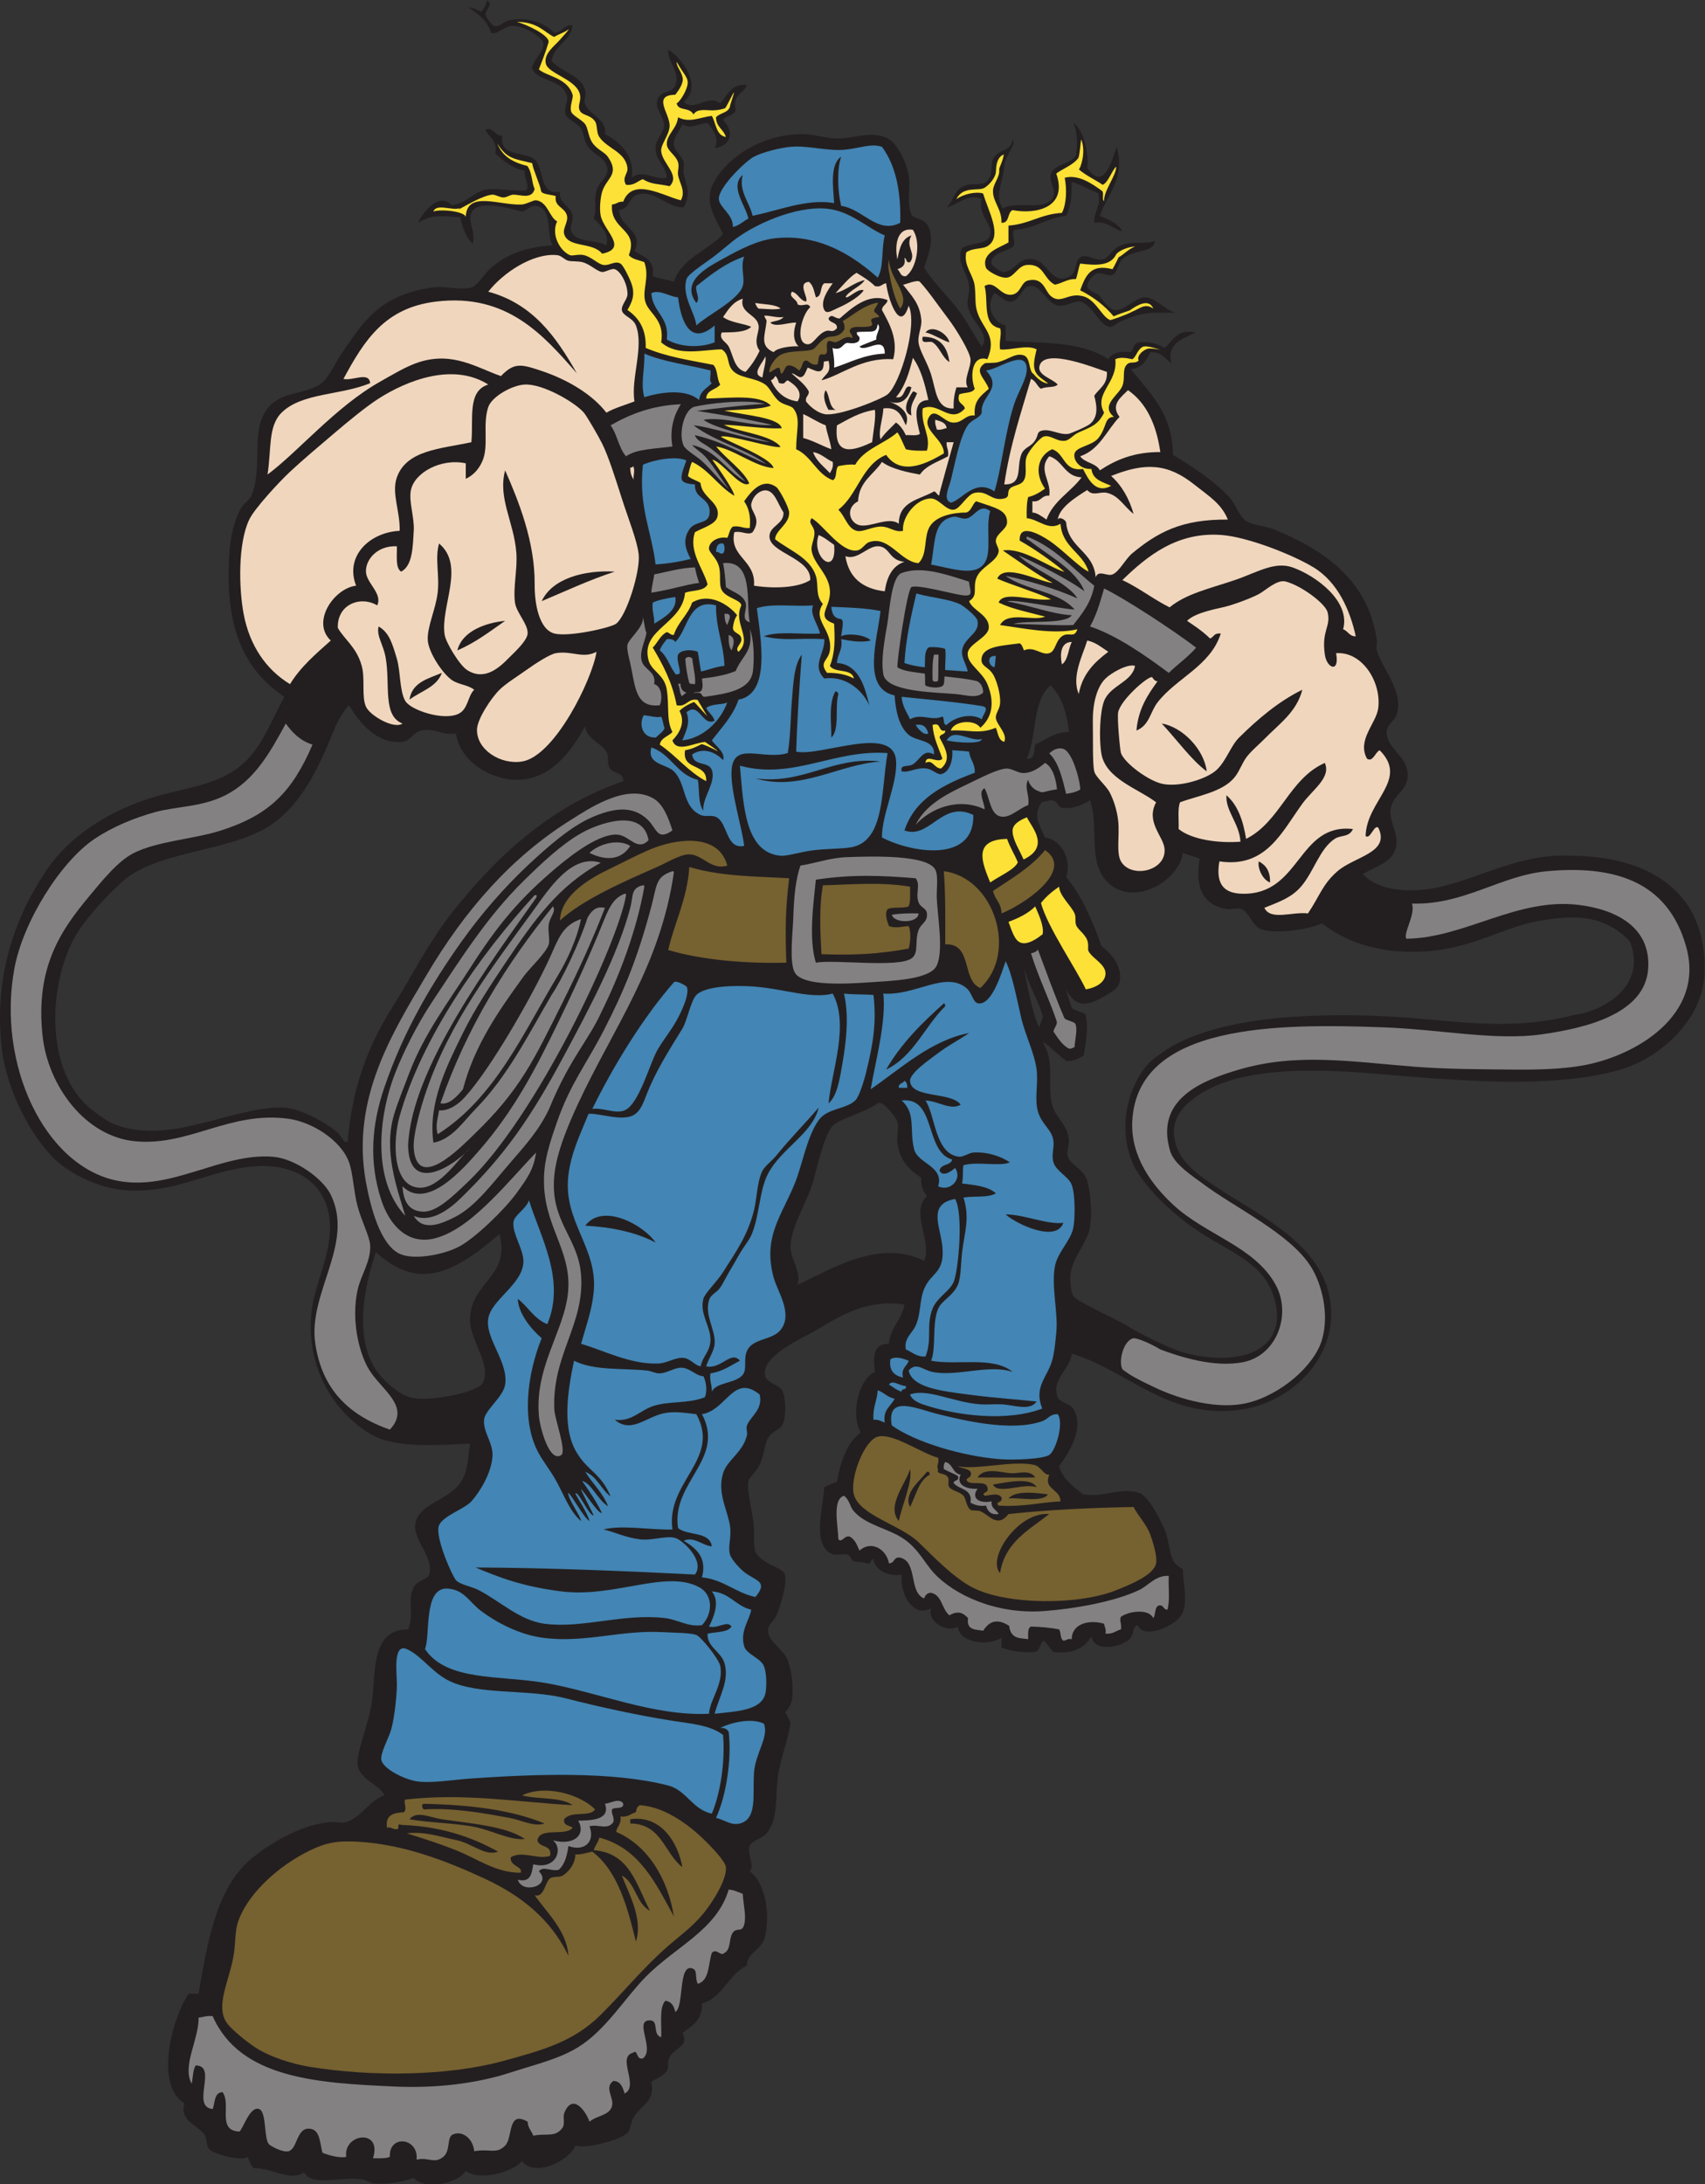 <?xml version="1.0" encoding="UTF-8" standalone="no"?>
<svg
   xmlns:dc="http://purl.org/dc/elements/1.1/"
   xmlns:cc="http://creativecommons.org/ns#"
   xmlns:rdf="http://www.w3.org/1999/02/22-rdf-syntax-ns#"
   xmlns:svg="http://www.w3.org/2000/svg"
   xmlns="http://www.w3.org/2000/svg"
   viewBox="0 0 775.907 993.493"
   height="993.493"
   width="775.907"
   xml:space="preserve"
   id="svg2"
   version="1.1"><rect x="0" y="0" width="775.907" height="993.493" fill="#333333" stroke="none"/><defs
     id="defs6" /><g
     transform="matrix(1.333,0,0,-1.333,0,993.493)"
     id="g10"><g
       transform="scale(0.1)"
       id="g12"><path
         id="path14"
         style="fill:#231f20;fill-opacity:1;fill-rule:evenodd;stroke:none"
         d="m 1662.09,7451.21 c 25.71,-10.43 -7.07,-34.91 -4.79,-48 1.58,-9.07 22.66,-36.59 28.79,-38.4 21.53,-6.35 28.79,14.39 52.8,19.2 63.13,12.65 120.18,-8.38 153.61,-43.2 25.5,1.42 39.92,35.05 62.4,24 -8.78,-55.22 -62.99,-65.01 -72.01,-120 38.44,-40.27 100.84,-48.4 115.21,-100.81 3.83,-13.99 -6.03,-33.57 0,-47.99 15.16,-36.3 76.32,-49.97 67.19,-100.8 52.07,-25.85 102.75,-74.94 91.2,-148.8 37.53,31.71 80.37,-10.28 120,0 -4.74,45.75 -38.54,57.47 -38.39,100.8 0.11,31.6 27.82,51.94 28.79,76.8 1.16,29.48 -28.57,53.45 -24,81.6 6.28,38.63 45.44,29.07 57.6,48 29.62,46.07 -21.68,84.1 -19.2,129.6 47.41,-25.81 119.22,-127.23 52.81,-177.6 38.2,-35.75 80.33,27.42 124.79,-4.8 25.08,26.12 35.22,67.18 91.21,62.39 -10.89,-30.7 -51.52,-31.67 -38.4,-86.39 -5.6,-20 -33.99,-17.2 -43.2,-33.6 38.54,-37.16 30.02,-87.33 -28.8,-96 18.55,32.51 -6.33,63.02 -24.01,86.4 -37.27,-2.03 -52.26,-23.43 -86.39,-4.8 -9.03,-23.33 -29.3,-42.54 -28.81,-67.2 0.45,-22.39 23.98,-33.95 33.61,-62.4 3.26,-9.67 -2.46,-24.78 0,-38.4 6.25,-34.74 28.12,-65.67 0,-115.2 -58.75,-2.75 -98.35,61.84 -158.41,43.2 -28.75,-8.93 -23.93,-45.85 -62.39,-52.8 3.42,-62.01 86.43,-68.71 52.79,-139.2 28.83,-20.77 71.46,-27.74 62.41,-86.4 22.21,-8.19 50.23,-10.57 71.99,-19.2 27.87,82.54 115.37,105.43 168.01,163.19 -37.68,75.86 -70.78,121.79 -19.2,196.81 54.72,79.59 165.36,145.21 292.79,144 41.15,-0.39 83.78,-17.35 129.61,-14.4 56.69,3.65 107.3,25.62 158.4,0 34.41,-17.25 62.63,-79.27 72,-124.8 7.6,-37.01 -7.58,-100.24 9.6,-134.4 8.03,-15.97 39.66,-13.47 52.79,-33.6 28.99,-44.4 5.92,-102.78 -9.6,-148.8 30.63,-47.19 70.34,-86.83 105.61,-129.6 35.86,-43.5 58.71,-91.17 91.2,-139.2 31.82,44.69 -39.34,83.28 -48.01,139.2 -3.46,22.33 7.12,45.02 4.81,67.2 -4.67,44.69 -46.32,84.96 -24.01,129.6 33.48,20.3 85.53,11.11 96.01,43.2 11.62,35.6 -44.69,70.19 -28.8,124.8 -50.65,19.55 -80.94,-20.95 -120,-28.8 22.9,18.59 23.07,56.33 57.6,72 34.68,15.75 66.84,-4.87 86.39,24 15.62,23.06 3.02,56.87 19.2,76.79 21.56,26.55 55.77,18.38 62.41,57.61 14.52,-14.04 -24.61,-52.82 -28.8,-86.4 -1.27,-54.96 -36.23,-101.95 -4.81,-148.8 39.04,30.31 154.04,-13.47 172.81,43.19 8.21,24.8 -15.07,47.83 -9.61,72.01 8.58,37.9 69.86,36.45 86.4,67.2 4.14,27.68 8.06,75.88 -9.6,110.4 41.23,-23.72 54.9,-126.54 48.01,-153.6 55.97,-80.41 82.78,20.24 100.8,72 29.93,-108.86 -30.57,-157.96 -57.61,-235.2 29.29,-13.92 61.53,-24.88 76.81,-52.8 -34.21,7.4 -48.05,35.15 -96.01,28.8 -1.5,39.91 23,53.81 14.41,100.8 -32.03,11.17 -57.64,28.77 -91.21,38.4 -0.12,-38.57 -0.11,-79.88 -19.19,-115.2 -67.36,-7.85 -105.77,-44.63 -177.6,-48 -9.74,-17.76 3.26,-28.58 0,-52.8 -9.08,-18.65 -81.89,-23.08 -76.81,-62.4 1.44,-11.11 35.84,-28.71 38.4,-28.8 42.42,-1.52 56.04,64.07 120,38.4 30.1,-12.08 58.54,-91.85 115.2,-48 16.54,12.8 11.34,54.65 33.61,62.4 21.16,7.37 47.5,-15.04 71.99,-9.6 21.53,4.78 30.35,31.59 52.81,43.2 44.55,23.04 85.06,6.3 124.8,19.2 -1.64,-39.22 -70.91,-29.65 -105.6,-57.6 -24.95,-20.1 -18.34,-49.06 -38.4,-57.6 -14.25,-6.06 -38.04,10.06 -52.81,4.8 -16.68,-5.94 -34.94,-32.62 -33.59,-43.2 2.08,-16.48 36.27,-27.11 38.4,-28.8 3.35,-2.66 32.52,-49.14 52.79,-52.8 31.95,-5.77 75.14,43.42 105.61,43.2 38.45,-0.28 69.18,-45.42 105.59,-52.8 -78.88,0.3 -106.3,5.87 -187.2,-28.8 -11.45,-4.91 -27.46,-20.23 -38.39,-19.2 -35.57,3.34 -57.93,76.33 -100.8,86.39 -14.11,3.32 -51.31,-16.98 -72.01,-14.39 -44.21,5.54 -58.91,71.78 -100.8,67.2 -26.22,-2.86 -32.44,-48.72 -62.39,-52.81 -19.65,-2.66 -30.29,13.59 -57.61,28.81 -32.69,-45.37 -3.97,-99.88 38.4,-110.4 0,-17.6 0,-35.2 0,-52.8 101.83,-8.64 254.48,3.42 350.4,-62.4 12.04,21.56 38.27,28.93 76.81,24 9.23,9.96 10.48,27.92 23.99,33.6 36.49,3.4 62.59,-1.99 91.2,-19.2 29.85,22.96 39.25,66.35 105.61,52.8 -41.19,-20.68 -102.18,-38.09 -81.6,-105.6 -21.89,14.92 -33.54,40.06 -72,38.4 -14.35,-27.26 -28.1,-55.1 -67.2,-57.6 63.72,-81.87 142.3,-148.89 143.99,-292.8 66.1,-40.89 136.99,-85.25 192.01,-144 21.47,-22.93 34.27,-66.64 57.59,-81.6 25.07,-16.07 68.98,-17.61 96.01,-28.8 165.83,-68.66 322.2,-170.7 350.4,-379.2 1.36,-10.03 -3.05,-22.38 0,-33.6 16.59,-61.25 93.96,-139.51 67.2,-220.8 -6.4,-19.43 -33.09,-31.79 -33.61,-57.6 -1.1,-55.94 69.12,-80.02 72,-144 2.46,-54.62 -49.39,-68.89 -57.59,-115.2 -9.21,-51.92 33.77,-92.49 14.39,-144 -15.92,-42.34 -58.27,-51.99 -110.39,-81.6 44.36,-46.53 120.48,-62.87 211.19,-52.8 154.17,17.12 308.48,124 494.41,115.2 253.25,1.13 472.46,-110.09 461.18,-403.11 -5.89,-152.9 -147.59,-290.64 -302.78,-331.29 -234.43,-61.4 -547.14,-32.44 -820.81,-9.41 -213.39,17.96 -453.46,22.23 -595.19,-67.38 -58.02,-36.69 -118.23,-90.36 -81.61,-187.21 9.42,-24.91 31.53,-53.06 52.81,-72 135.49,-120.6 418.51,-211.4 465.6,-427.2 45.4,-208.04 -129.37,-371.33 -307.2,-393.6 -246.69,-30.89 -380.38,135.61 -571.21,192 -4.08,-52.29 -71.05,-87.5 -47.99,-148.79 6.48,-17.22 42.56,-21.57 52.79,-38.41 39.4,-64.81 -10.17,-145.11 -48,-196.8 13.31,-45.89 49.07,-69.34 81.61,-96 67.41,-12.19 130.08,25.33 192,4.8 27.79,-9.21 66.5,-78.04 86.39,-124.8 23.15,-54.4 11.08,-115.02 62.41,-134.4 0.86,-49.65 17.2,-104.57 0,-148.8 -17.4,-44.72 -136.1,-94.95 -153.61,-43.2 -22.44,-8.22 -9.82,-29.99 -28.8,-48 -30.66,-29.11 -120.64,-44.29 -129.6,9.6 -23.34,-37.44 -59.71,-61.88 -129.59,-52.8 -13.59,10.42 -19.61,28.38 -33.61,38.4 -13.64,-8.76 -10.63,-34.16 -28.8,-38.4 -46.65,-3.45 -83.77,2.62 -115.2,14.4 0,11.2 0,22.4 0,33.61 -45.61,-29.64 -144.09,-17.64 -148.79,38.39 -37.28,-23.36 -106.42,17.79 -91.21,62.41 -56.83,-32.88 -106.78,40.02 -100.79,115.19 -31.56,-8.07 -89.86,7.25 -96.01,52.8 -12.38,-0.42 -5.05,-20.55 -23.99,-14.4 -16.82,8.03 -29.87,-0.05 -48,9.6 -2.87,1.53 -8.65,17.46 -14.41,19.2 -22.46,6.78 -44.37,-8.1 -67.19,9.6 -51.37,39.84 -20,144.47 -14.4,220.8 13.24,7.56 28.2,13.4 43.2,19.2 13.05,70.14 33.72,132.68 81.59,168.01 -35.88,57.91 -8.83,181.37 48,206.39 -5.78,47.63 -7.38,97.99 48,96 4.78,57.63 44,80.8 52.81,134.4 -127.93,17.66 -211.41,-34.13 -307.21,-91.2 -39.11,-23.3 -185.76,-85.36 -167.99,-153.6 5.61,-21.58 48.39,-31.2 57.6,-48 14.11,-25.76 13.94,-99.82 0,-120 -11.12,-16.1 -34.81,-20.5 -48.01,-43.2 -11.25,-19.37 -13.94,-61.17 -28.79,-91.2 -12.9,-26.07 -35.16,-41.49 -38.4,-57.6 -6.76,-33.55 19.22,-115.19 19.2,-168 -0.04,-71.69 -3.87,-78.48 47.99,-110.4 19.81,-12.19 51.58,-20.53 57.61,-38.4 8.89,-26.36 -13.56,-103.7 -28.81,-139.2 -9.65,-22.48 -28.75,-28.62 -28.8,-52.8 -0.07,-37.12 52.45,-61.31 67.21,-100.8 16.31,-43.66 19.84,-104.44 14.4,-134.4 -2.72,-14.96 -9.33,-28.2 -24,-43.2 9.11,-8.48 11.37,-23.82 19.19,-33.6 -6.96,-58.74 -34.66,-122.1 -43.2,-187.2 -9.84,-75.04 2.42,-141.06 -38.39,-192 -13.75,-17.15 -50.85,-24.06 -57.6,-43.2 -10.24,-29 18.68,-66.76 0,-86.4 49.72,-36.76 70.76,-134.581 52.8,-220.804 -9.98,-47.89 -64.43,-57.898 -62.4,-100.801 -64.41,-29.992 -80.51,-108.289 -153.61,-129.597 1.98,-57.973 -34.74,-77.246 -67.19,-100.805 25.38,-44.832 -25.6,-49.312 -43.21,-81.59 -8.72,-15.996 -1.58,-36.133 -9.6,-48.008 -12.68,-18.781 -42.54,-26.921 -52.79,-38.398 12.98,-64.836 -31.57,-75.93 -57.61,-115.195 -14.69,-22.157 -12.38,-46.375 -24,-57.598 C 2116.11,149.316 1999.81,119.363 1964.5,131.211 1943.75,78.867 1822.6,21.047 1782.09,78.406 1748.68,39.91 1637.43,9.355 1590.1,44.816 1565.29,3.328 1450.38,-23.574 1412.5,20.812 1376.48,8.215 1326.27,-2.109 1278.1,1.609 1263.34,2.754 1251.82,13.484 1234.9,16.008 1162.74,26.777 1066.5,-10.332 1038.1,40.012 990.215,7.18 927.313,56.367 865.293,54.414 c -9.109,10.078 -13.801,24.59 -19.199,38.398 -19.141,-16.875 -112.563,8.809 -129.602,23.997 -13.777,12.285 -7.461,35.105 -19.195,52.8 -19.336,29.161 -86.867,46.536 -67.199,105.594 -105.578,63.988 -39.926,297.016 14.398,374.406 11.195,0 22.399,0 33.602,0 33.363,198.575 65.769,373.811 192,470.401 64.429,49.3 156.252,104.49 254.402,115.2 18.59,2.02 39.97,-5.12 57.59,0 48,13.96 78.2,72.85 129.61,91.2 -10.7,35.21 -91.06,54.35 -91.21,110.4 -0.13,52.37 47.27,151.89 52.81,240 6.99,111.15 10.56,215.89 120,216 21.69,49.08 -3.83,100.15 19.2,144 12.49,23.8 48.09,26.3 52.79,43.2 16.24,58.25 -52.24,114.83 -47.99,168 5.77,72.34 112.05,83.83 153.59,144 26.26,38.03 25.15,72.46 33.61,134.4 -99.2,-2.59 -252.93,-19.43 -340.8,33.6 -116.69,70.41 -215.94,214.2 -201.61,403.2 6.77,89.15 51.8,171.63 62.41,264 20.35,177.36 -106.36,261.72 -268.809,244.8 -143.347,-14.93 -248.382,-86.9 -412.796,-81.6 -99.688,3.22 -201.442,55.73 -254.399,105.6 -80.312,75.62 -165.383,233.71 -182.402,379.2 -30.098,257.27 54.801,464.5 153.601,609.6 73.493,107.93 187.067,182.2 312,230.4 141.664,54.66 289.328,46.47 383.996,158.4 49.707,58.77 73.407,125.01 115.204,201.6 -161.2,107.31 -203.301,274.42 -187.2,499.19 3.254,45.39 16.129,103.65 38.399,144.01 9.484,17.19 31.074,28.3 38.398,48 37.102,99.76 -6.074,217.71 52.805,292.8 46.176,58.89 119.803,45.36 177.593,81.6 30.38,19.05 51.33,70.26 72,100.8 79.75,117.78 132.6,202.79 312.01,230.4 43.03,6.62 96.39,-10.25 134.4,0 21.05,5.68 45.35,48.73 67.19,67.2 53.76,45.46 114.72,70.63 211.21,76.8 -25.4,32.07 1.81,127.25 -57.6,134.4 -18.89,2.28 -27.64,-13.34 -48.01,-19.2 -43.44,11.14 -152.97,42.81 -172.79,-4.8 -13.55,-32.53 15.47,-57.91 4.8,-105.6 -23.47,21.33 -34.78,54.83 -43.21,91.2 -73.91,4.68 -96.03,8.32 -144,-19.2 18.01,36.89 71.15,106.35 115.38,59.79 63.16,9.95 77.46,57.01 139.02,55.41 34.94,-0.91 68.84,-6.6 115.2,-4.81 13.67,20.94 -9.51,39.91 -4.79,67.21 -44.75,8.06 -71.31,34.3 -100.81,57.6 8.63,47.02 -21.52,55.28 -33.59,81.6 22.74,14.12 31.2,-21.59 57.6,-19.2 -12.07,-74.48 76.27,-52.89 110.39,-81.6 34.16,-28.74 13.23,-123.3 86.41,-110.4 -7.24,-35.61 36.77,-48 43.2,-81.6 3.16,-16.53 -10.59,-38.41 -4.8,-52.8 16.33,-40.6 78.9,-26.55 120,-48 11.49,37.94 -21.54,70.65 -43.21,91.2 12.2,36.29 -1.55,57.48 9.6,95.99 11.18,38.61 55.56,50.11 28.8,96.01 -10.45,17.95 -41.52,30.32 -57.59,52.8 -14.9,20.84 -15.81,49.92 -24,62.39 -11.96,18.21 -47.1,31.17 -52.81,48.01 -7.08,20.89 8.95,46.79 4.8,62.39 -16.06,60.54 -102.04,48.63 -120,96.01 6.69,33.94 44.41,55.65 38.41,86.4 -3.85,19.7 -66.93,58.75 -105.6,57.6 -29.79,-0.89 -47.36,-31.49 -72.01,-24 -12.34,42.05 -43.94,64.85 -76.79,86.4 18.81,-0.38 29.93,-8.46 43.19,-14.4 9.17,10.03 15.49,22.92 19.2,38.4 z M 1191.7,5046.41 c 37.07,-62.89 97.13,-133.7 182.4,-124.8 27.2,2.84 36.54,32.1 62.39,38.4 44.94,10.94 77.65,-18.94 120,-9.6 13.53,-98.45 123.28,-159.8 211.21,-158.4 119.03,1.89 186.17,105.88 230.4,182.4 2.72,-42.11 53.49,-55.68 72,-86.4 9.96,-16.53 1.97,-37.53 9.6,-52.8 12.01,-24.06 48.71,-14.73 48,-48 -245.71,-83.66 -434.91,-256.62 -590.4,-456 -72.18,-92.55 -130.81,-208.03 -201.61,-321.6 -83.55,-134.03 -133.46,-272.72 -148.8,-451.2 -9.43,-13.59 -21.42,17.7 -33.59,28.8 -32.69,29.81 -126.59,84.77 -187.206,86.4 -172.582,4.64 -396.481,-136.51 -585.598,-52.8 -17.855,7.9 -63.176,40.73 -81.601,57.6 -147.774,135.29 -132.86,425.9 -38.403,585.59 34.02,57.52 105.582,133.59 153.606,177.61 119.773,109.8 361.117,101.65 504,192 101.242,64.01 162.822,183.27 211.202,302.4 15.67,38.61 33.71,81.28 62.4,110.4 z m 513.59,-1804.8 c 38.13,-147.73 -98.94,-160.41 -100.79,-292.8 -0.95,-67.43 76.66,-157.48 43.2,-216 -18.46,-32.26 -191.18,-66.41 -249.6,-47.99 -41.73,13.14 -100.46,64.83 -124.8,110.39 -60.11,112.48 -29.79,265.86 9.59,384 53.43,-45.25 111.25,-81.7 187.21,-72 93.2,11.9 179.71,89.13 235.19,134.4 z m 1459.2,129.6 c -58.88,-55.37 19.29,-153.43 -9.6,-220.8 -151.63,76.48 -318.91,-29.25 -432,-81.6 13.8,41.58 -22.16,85.17 -24,124.8 -2.89,62.57 51.22,149.73 72,211.21 16.66,49.24 38.82,170.29 72,206.39 22.16,24.1 106.91,43.52 153.61,76.8 17.73,12.63 64.3,-51.15 67.19,-62.4 6.07,-23.57 -2.99,-48.31 0,-72 7.2,-56.9 35.59,-89.09 81.6,-120 -2.49,-29.68 7.78,-46.63 19.2,-62.4 z m 595.21,854.4 c -30.21,88.2 -67.09,169.71 -120,235.2 19.23,54.79 -13.61,126.71 -72,134.4 -21.08,48 -42.45,74.59 -11.18,120.97 17.97,2.69 28.25,8.11 41.7,4.46 10.47,-2.84 16.74,-22.85 24.38,-23.85 33.34,-4.38 60.13,2.43 98.7,25.16 33.67,-96.39 -14.75,-222.93 71.99,-289.94 88.02,-67.99 231.33,16.81 244.81,110.4 17.7,-7.9 39.24,-11.96 57.59,-19.2 -15.55,-92.39 5.6,-159.28 96.01,-172.8 10.49,-1.57 32.26,6.57 48,0 22.29,-9.32 37.99,-57.21 62.4,-67.21 50.94,-20.84 177.05,0.64 211.19,19.21 107.8,-86.94 277.17,-120.28 451.2,-81.6 106.14,23.58 206.88,78.08 297.61,91.2 77.56,11.22 204.34,34.37 302.39,-72 62.8,-160.5 -107.65,-241.22 -187.19,-249.7 -236.07,-61.46 -422.21,-15.58 -657.6,-4.89 -280.83,12.75 -603.88,-8.02 -765.47,-134.21 -75.71,-44.96 -156.13,-216.33 -84.42,-374.4 35.53,-70.35 117.46,-151.83 200.72,-211.04 138.77,-98.67 271.2,-121.91 289.17,-292.96 5.64,-155.13 -172.81,-176.76 -321.6,-134.4 -46.28,13.17 -137.9,58.69 -192.01,91.2 -45.11,27.11 -169.57,81.5 -182.4,100.8 -7.1,10.7 -10.51,51.71 -9.6,67.2 3.76,62.84 58.7,113.59 67.21,168 7.05,45.15 1.88,120.66 -9.6,158.41 -12.68,41.68 -58.41,51.5 -67.21,86.39 -3.62,14.36 6.19,36.89 4.81,52.8 -4.38,50.56 -47.96,80.48 -57.6,120 -17.27,70.73 11.13,148.11 -32.48,214.12 15.57,-5.57 49.47,-41.88 80.53,-64.43 19.66,-2.81 41.71,7.3 59.18,17.28 6.15,26.19 20.21,110.31 5.28,142.87 -6.94,5.16 -29.49,8.8 -45.32,20.26 -10.59,28.55 -15.89,58.72 -30.48,88.94 36.88,-100.48 89.72,-78.89 140.89,-49.44 17.97,10.34 47.82,24.92 52.8,48 11.99,55.67 -30.58,99.83 -62.4,124.8 z m -172.81,888 c 37.56,-36.04 55.21,-92 62.41,-158.4 -52.14,-0.67 -78.85,-26.75 -115.21,-43.2 -5.58,-20.01 0.44,-51.64 -28.8,-48 34.94,75.45 18.66,202.14 81.6,249.6 z m -91.04,-965.7 c 21.92,-69.5 54.68,-122.18 64.57,-164.11 -3.24,-11.41 -10.28,-26.72 -11.92,-36.59 -20.2,29.41 -44.95,158.79 -52.65,200.7 v 0" /><path
         id="path16"
         style="fill:#4385b4;fill-opacity:1;fill-rule:evenodd;stroke:none"
         d="m 3010.9,6952.01 c 45.84,-61.36 65.47,-148.93 62.39,-259.2 -77.34,-40.62 -128.64,48.13 -201.59,57.6 -11.6,46.44 -15.47,122.7 0,167.99 -38.84,-26.3 -27.49,-102.03 -24,-158.39 -92.97,16.01 -189.4,-25.72 -278.4,-43.2 -10.08,45.38 -48.62,84.33 -33.61,139.2 -46.11,-39.28 10.41,-104.78 19.21,-148.8 -17.8,-9.4 -30.86,-23.54 -52.81,-28.8 1.11,44.12 -46.78,66.29 -47.99,96 -1.58,38.6 90.49,128.54 120,143.99 28.06,14.73 85.74,29.99 124.79,33.61 60.08,5.57 127.15,-15.84 187.2,-9.6 51.68,5.36 88.27,22.08 124.81,9.6 v 0" /><path
         id="path18"
         style="fill:#4385b4;fill-opacity:1;fill-rule:evenodd;stroke:none"
         d="m 3020.5,6649.61 c -11.83,-44.18 -2.83,-109.18 -24,-144 -71.32,63.65 -191.81,152.01 -350.41,134.4 -59.57,-6.62 -119.36,-37.59 -172.79,-67.2 -51.18,-28.37 -153.58,-77.72 -96,-153.6 14.69,15.02 -4.21,37.16 0,57.6 49.08,38.91 98.05,77.94 163.19,100.8 -13.68,-37.81 3.76,-72.58 -4.8,-100.8 -14.53,-47.94 -124.4,-101.33 -158.39,-134.4 -4.14,43.21 -50.99,100.87 -33.6,158.4 5.79,19.16 77.13,62.96 105.6,86.4 19.05,15.68 35.49,29.25 52.79,43.2 66.94,53.93 212.16,121.32 321.61,110.4 80.05,-7.99 137.36,-66.27 196.8,-91.2 v 0" /><path
         id="path20"
         style="fill:#f0d6bd;fill-opacity:1;fill-rule:evenodd;stroke:none"
         d="m 3116.5,6668.81 c 30.04,-44.89 11.66,-134.73 -24,-158.4 -19.39,-1.79 -18.79,16.41 -28.81,24 15.44,5.36 29.38,12.23 24.01,38.4 9.24,-1.95 3.78,-18.61 19.19,-14.41 23.27,30.58 -18.05,52.09 4.81,91.21 -33.29,-9.91 -41.1,-45.3 -48.01,-81.6 -9.06,41.12 -5.03,110.59 52.81,100.8 v 0" /><path
         id="path22"
         style="fill:#f0d6bd;fill-opacity:1;fill-rule:evenodd;stroke:none"
         d="m 2166.09,6083.2 c -32.29,-12.5 -67.54,-22.05 -95.99,-38.4 -46.4,60.31 -128.27,111.86 -225.6,144.01 -65.25,21.56 -89.55,27.75 -134.4,-19.2 -82.12,28.61 -163.25,84.22 -278.4,48 -43.97,-13.83 -92.52,-43.61 -134.4,-67.2 -151.36,-85.24 -279.45,-239.04 -384.003,-316.8 13.754,87.44 1.254,164.83 47.996,211.19 69.237,68.68 203.217,58.79 302.407,100.81 -3.93,41.07 -60.82,6.59 -91.2,14.4 71.66,132.43 141.19,242.97 316.8,263.99 242.36,29.04 366.31,-115.23 480,-244.79 -70.12,123.48 -149.89,237.32 -302.41,278.4 50.54,64.77 153,133.13 235.2,124.8 15.16,-1.53 24.22,-15.75 38.4,-19.2 11.95,-2.91 32.13,-0.76 48.01,-4.81 25.53,-6.51 50.31,-32.06 67.19,-33.59 10.74,-0.97 32.27,13.55 43.2,9.6 21.43,-7.73 44.32,-53.4 43.2,-86.4 -0.55,-16.59 -21.37,-36.12 -19.2,-52.8 2.75,-20.93 37.32,-25.41 48,-52.8 28.46,-72.88 -18,-181.17 -4.8,-259.21 v 0" /><path
         id="path24"
         style="fill:#766130;fill-opacity:1;fill-rule:evenodd;stroke:none"
         d="m 3034.89,6568.01 c 1.22,-66.56 75.49,-121.91 38.4,-168 -16.51,26.48 -29.73,76.69 -36.14,113.98 -3.86,22.37 -6.84,29.14 -2.26,54.02 v 0" /><path
         id="path26"
         style="fill:#f0d6bd;fill-opacity:1;fill-rule:evenodd;stroke:none"
         d="m 3303.69,6131.21 c -12.79,0 -25.59,0 -38.4,0 -6.64,-20.56 -10.61,-43.78 -9.6,-72 -59.49,-2.95 -59.78,60.73 -76.8,115.2 -13.85,44.38 -40.03,81.45 -43.2,110.4 -2.85,26.08 11.9,51.79 9.6,76.8 -5.1,55.66 -31.98,80.48 -62.4,120 5.47,-0.76 49.09,18.96 57.61,9.6 31.07,-34.16 56.8,-73.16 96,-124.8 29.71,-39.15 74.7,-114.36 76.79,-139.2 2.39,-28.37 -25.62,-70.2 -9.6,-96 z m -143.99,187.2 c 23.15,-3.53 62.03,-29.43 81.6,-33.6 -6.2,30.4 -60.57,62.57 -81.6,33.6 z m 23.99,-33.6 c 24.52,-15.57 32.89,-52.57 57.61,-67.2 -7.25,51.96 -32,86.41 -91.2,86.4 -7.78,-29.75 22.65,-12.25 33.59,-19.2 v 0" /><path
         id="path28"
         style="fill:#4385b4;fill-opacity:1;fill-rule:evenodd;stroke:none"
         d="m 2314.9,6438.41 c 9.86,-82.37 41.92,-167.97 124.8,-96 0,-19.2 0,-38.4 0,-57.6 -53.27,-20.66 -119.56,-15.55 -163.21,9.59 9.16,79.56 -49.07,91.73 -52.79,158.41 30.14,12.85 60.63,-12.02 91.2,-14.4 v 0" /><path
         id="path30"
         style="fill:#f0d6bd;fill-opacity:1;fill-rule:evenodd;stroke:none"
         d="m 2535.69,6433.61 c -11.84,-47.4 45.42,-53.78 52.81,-86.4 9.09,-22.77 -20.79,-56.23 4.8,-91.2 -12.77,-27.23 -28.78,-51.22 -48.01,-72 -39.57,9.96 -41.23,55.8 -57.59,86.4 -9.21,17.21 -33.72,23.92 -24,48 39.15,0.85 80.19,-0.21 100.8,19.2 -22.12,11.32 -69.57,13.61 -96,33.6 17.75,25.45 33.84,52.56 67.19,62.4 v 0" /><path
         id="path32"
         style="fill:#f0d6bd;fill-opacity:1;fill-rule:evenodd;stroke:none"
         d="m 2578.89,6419.21 c 29.67,-5.53 66.81,-3.6 86.4,-19.2 -23.9,-4.81 -41.25,-1.47 -76.24,0 -4.51,5.28 -10.16,12.8 -10.16,19.2 v 0" /><path
         id="path34"
         style="fill:#f0d6bd;fill-opacity:1;fill-rule:evenodd;stroke:none"
         d="m 2609.69,6376.01 c 19.8,0.6 42.46,-8.34 65.21,-4.8 -11.68,-14.29 -32.77,-12.4 -45.17,-19.2 17.38,-17.81 65.09,2.19 88.37,0 -8.75,-24.86 -13.28,-60.7 8.16,-80.76 -26.94,1.34 -74.27,-5.14 -84.97,-20.04 -48.85,21.14 -29.49,56.5 -24.3,105.21 0.74,6.96 -7.64,11.98 -7.3,19.59 v 0" /><path
         id="path36"
         style="fill:#ffffff;fill-opacity:1;fill-rule:evenodd;stroke:none"
         d="m 2996.5,6347.21 c 13.63,-13.95 -7.5,-33.86 -4.8,-52.81 -18.87,-8.32 -39.91,-14.49 -57.61,-23.99 18.92,-22.33 86.46,41.82 86.41,-24 -70.55,-3.06 -117.18,-30.02 -172.8,-48.01 1.53,28.75 -2.49,42.89 -5.38,67.21 33.77,-12.09 34.77,20.34 54.05,17.08 13.64,-2.3 34.37,-1.79 37.72,11.71 3.49,14.69 -11.66,10.75 -8.18,25.42 50.61,4.34 66.38,-7.21 70.59,27.39 v 0" /><path
         id="path38"
         style="fill:#4385b4;fill-opacity:1;fill-rule:evenodd;stroke:none"
         d="m 2199.7,6246.41 c 65.73,-28.66 150.44,-38.35 225.6,-57.6 2.97,-13.03 -6.1,-38.1 4.8,-43.2 -16.18,-17.43 -40.46,-26.74 -43.21,-57.6 -45.09,38.83 -127.91,27.88 -187.19,9.6 -13.49,45.77 2.21,98.81 0,148.8 v 0" /><path
         id="path40"
         style="fill:#f0d6bd;fill-opacity:1;fill-rule:evenodd;stroke:none"
         d="m 2612.5,6236.81 c 5.22,-13.4 -7.36,-50.12 -9.61,-72 -40.84,12.08 2.86,50.08 9.61,72 v 0" /><path
         id="path42"
         style="fill:#f0d6bd;fill-opacity:1;fill-rule:evenodd;stroke:none"
         d="m 3116.5,6232.01 c 27.63,-37.97 41.18,-90.02 52.8,-144 -58.69,-2.33 -39.44,-72.09 -28.8,-115.2 -9.09,-8.52 -31.71,-3.5 -48,-4.8 -8.29,17.31 -18.36,32.85 -33.61,43.2 -18.12,-18.68 -38,-35.59 -52.8,-57.6 -8.86,28.17 8.54,71.39 9.6,105.6 51.74,6.93 62.35,-27.26 76.81,-57.6 18.18,45.44 -25.98,69.96 -57.61,81.59 46.22,-16.59 67.34,14.06 76.81,48.01 -28.13,16.7 -17.35,-42.13 -52.81,-33.6 29.9,34.11 44.9,83.1 57.61,134.4 z m -4.8,-196.8 c -6.94,38.94 11.44,52.56 19.2,76.8 -6.14,0.26 -6.65,6.15 -14.4,4.8 -13.04,-18.56 -42.38,-68.1 -4.8,-81.6 v 0" /><path
         id="path44"
         style="fill:#4385b4;fill-opacity:1;fill-rule:evenodd;stroke:none"
         d="m 3394.89,5776.01 c -66.88,45.67 -110.87,-29.34 -148.8,-38.4 -28.43,10.88 -6.19,51.99 0,76.8 13.87,55.5 30.05,146.34 57.6,187.2 13.97,20.7 40.93,23.41 48.01,43.19 -6.41,57.01 74.43,80.18 14.39,144.01 40.3,1.99 137.8,77.65 139.2,4.8 0.65,-33.34 -30.15,-79.31 -43.19,-120 -32.22,-100.56 -43.99,-226.15 -67.21,-297.6 v 0" /><path
         id="path46"
         style="fill:#f0d6bd;fill-opacity:1;fill-rule:evenodd;stroke:none"
         d="m 3778.89,6184.01 c 2.64,-44.24 -26.92,-56.28 -43.2,-81.6 8.18,-30.03 15.85,-70.83 -14.39,-96 -12.04,-10.01 -67.21,-32.73 -72,-33.6 -33.24,-6.04 -65.74,20.33 -96.01,9.6 -15,-5.32 -6.91,-17.67 -23.99,-38.4 -14.25,-17.29 -34.24,-18.59 -43.21,-43.2 -16.18,-44.41 6.39,-102.38 -57.59,-100.8 18.9,131.49 57.05,243.74 91.2,360 16.52,-5.87 20.37,-24.42 33.59,-33.6 23.43,9.57 45.09,2.06 57.61,14.4 -17.11,19.73 -69.4,31.42 -62.4,62.4 14.97,66.38 194.32,-8.26 230.39,-19.2 v 0" /><path
         id="path48"
         style="fill:#f0d6bd;fill-opacity:1;fill-rule:evenodd;stroke:none"
         d="m 1666.89,6140.81 c -72.34,-22.24 -50.13,-116.46 -57.59,-196.8 -105.11,-22.75 -221.24,-26.45 -254.4,-120 -19.1,-53.89 11.23,-114.21 9.6,-182.4 -102.69,-4.86 -188.08,-86.32 -148.81,-187.2 -76.23,-9.12 -153.91,-124.59 -86.39,-187.2 -50.65,-45.35 -102.82,-89.18 -139.202,-148.81 -80.489,48.58 -138.02,130.62 -158.403,240.01 -16.558,88.86 -19.429,240.82 19.2,321.6 18.058,37.76 100.703,127.14 139.203,163.2 41.572,38.93 98.102,86.44 148.792,129.6 54.32,46.25 111.83,93.21 153.61,120 93.8,60.15 252.82,125.08 374.39,48 v 0" /><path
         id="path50"
         style="fill:#f0d6bd;fill-opacity:1;fill-rule:evenodd;stroke:none"
         d="m 2646.09,6169.61 c 4.71,-0.67 9.92,-11 12.99,-23.45 24.48,-6.88 17.13,4.53 30.22,9.05 24.06,-14.88 54.3,-39.07 33.59,-72.01 -47.69,6.71 -73.96,34.84 -91.19,72.01 6.91,2.68 11.71,7.49 14.39,14.4 v 0" /><path
         id="path52"
         style="fill:#f0d6bd;fill-opacity:1;fill-rule:evenodd;stroke:none"
         d="m 1724.5,5848.01 c -25.84,-96.33 31.03,-177.06 38.39,-283.2 3.83,-55.22 -11.62,-116.89 -4.79,-168 4.6,-34.49 45,-73.41 43.2,-105.6 -1.42,-25.41 -48.88,-67.78 -62.41,-81.6 -33.79,-34.52 -84.1,-81.5 -143.99,-43.2 -26.58,16.99 -72.59,93.95 -76.8,120 -15.71,97.14 71.8,235.55 -19.21,312 -14.64,-51.67 2.24,-107.43 -4.79,-168 -6.71,-57.76 -36.96,-117.71 -33.61,-163.2 2.94,-39.85 47.85,-110.01 81.6,-134.4 22.48,-16.24 55.45,-16.29 76.8,-33.6 -22.35,-21.09 -20.25,-65.31 -52.8,-81.6 -51.52,-25.79 -164.23,12.32 -182.39,43.2 -19.89,33.82 -16.02,101.12 -28.8,144 -15.01,50.36 -25.58,89.56 -62.4,110.4 -7.91,-32.24 15.92,-60.56 23.99,-105.6 16.65,-92.8 -11.54,-198.79 57.61,-225.61 -28.4,-20.49 -110.99,26.6 -124.8,57.61 -15.56,34.92 -2.1,94.61 -14.4,139.2 -17.67,64.05 -58.69,89.3 -81.6,129.6 -2.87,80.49 77.56,110.73 134.4,76.8 19.59,40.18 -37.43,76.09 -38.4,115.2 -1.08,42.97 40.71,89.86 105.6,86.4 1.04,-32.56 -5.8,-73 14.4,-86.4 40.1,19.62 40.02,88.59 43.2,139.2 2.85,45.59 -17.74,100.13 -9.61,139.2 12.33,59.14 102.04,109.34 187.21,91.2 0,-17.61 0,-35.2 0,-52.8 31.79,14.71 48.36,40.2 57.6,62.4 21.47,51.61 -0.81,123.12 19.19,182.39 11.87,35.15 80.52,74.71 124.81,76.81 62.15,2.96 171.37,-60.88 201.6,-96.01 9.84,-11.44 49.26,-79.11 62.39,-105.59 21.51,-43.35 44.2,-115.27 67.2,-187.2 22.62,-70.72 53.32,-146.26 57.61,-192 5.46,-58.31 -41.44,-207.78 -76.8,-235.21 -17.86,-13.84 -162.57,-46.44 -211.2,-33.59 -52.51,13.88 -67.73,102.16 -67.21,168 1.16,146.96 -55.98,286.48 -100.79,388.8 z m 124.8,-446.4 c 82.28,34.52 161.56,72.03 249.59,100.8 -103.8,6.05 -213.47,-23.21 -249.59,-100.8 z m -288.01,-168 c 61.83,26.18 111.23,64.77 163.21,100.8 -62.96,-6.09 -146.02,-33 -163.21,-100.8 z m -163.19,-168 c 38.08,29.12 92.5,41.9 110.4,91.2 -47.32,-19.88 -102.15,-32.25 -110.4,-91.2 v 0" /><path
         id="path54"
         style="fill:#f0d6bd;fill-opacity:1;fill-rule:evenodd;stroke:none"
         d="m 3961.3,5910.41 c -90.15,0.55 -152.36,-26.84 -206.41,-62.4 -13.15,25.24 -51.74,25.06 -67.19,48 66.89,22.7 90.26,88.94 134.4,134.4 -32,41.26 4.74,67.13 28.8,91.2 63.34,-43.86 96.78,-117.62 110.4,-211.2 v 0" /><path
         id="path56"
         style="fill:#848182;fill-opacity:1;fill-rule:evenodd;stroke:none"
         d="m 2324.5,6073.61 c -27.69,-42.07 -38.14,-93.75 -28.81,-144 -55.57,-8.43 -120.77,-7.23 -158.39,-33.6 -25.03,27.77 -30.25,75.36 -52.8,105.6 66.28,37.72 140.15,67.84 240,72 v 0" /><path
         id="path58"
         style="fill:#f0d6bd;fill-opacity:1;fill-rule:evenodd;stroke:none"
         d="m 2986.89,6054.41 c 3.85,-25.68 -5.67,-76.77 -9.59,-110.4 -60.24,-27.92 -132.09,-53.5 -120,57.6 39.63,21.16 76.61,44.98 129.59,52.8 v 0" /><path
         id="path60"
         style="fill:#f0d6bd;fill-opacity:1;fill-rule:evenodd;stroke:none"
         d="m 2742.09,6040.01 c 26.63,-11.78 48.86,-27.94 76.8,-38.4 4.48,-29.13 15.29,-51.92 19.21,-81.6 -32.85,11.95 -60.72,28.89 -96.01,38.4 0,27.2 0,54.4 0,81.6 v 0" /><path
         id="path62"
         style="fill:#f0d6bd;fill-opacity:1;fill-rule:evenodd;stroke:none"
         d="m 3193.29,6020.81 c 16.7,-5.7 36.02,-8.79 38.41,-28.8 -11.27,-1.53 -18.02,-7.58 -33.6,-4.8 -1.54,11.27 -7.59,18.02 -4.81,33.6 v 0" /><path
         id="path64"
         style="fill:#f0d6bd;fill-opacity:1;fill-rule:evenodd;stroke:none"
         d="m 3231.7,5944.01 c 8,0 16,0 23.99,0 -16.23,-57.37 -32.4,-114.8 -47.99,-172.8 -0.32,-22.42 -10.98,5.62 -19.2,4.8 -48.64,-28.15 -120.26,-33.34 -120,-110.4 -34,26.51 -97.25,-13.73 -134.41,-4.8 -34.09,8.2 -48.78,58.86 -4.79,81.6 3.49,68.5 53.43,90.56 81.6,134.4 32.52,-24.92 93.49,-36.62 129.6,-43.2 21.23,31.57 62.1,43.5 96,62.4 3.75,21.36 -6.4,28.81 -4.8,48 v 0" /><path
         id="path66"
         style="fill:#f0d6bd;fill-opacity:1;fill-rule:evenodd;stroke:none"
         d="m 2775.69,5910.41 c 28.49,-5.12 43.74,-23.47 67.2,-33.6 2.79,-18.79 -4.12,-27.87 -9.59,-38.41 -20.48,22.74 -46.34,40.07 -57.61,72.01 v 0" /><path
         id="path68"
         style="fill:#4385b4;fill-opacity:1;fill-rule:evenodd;stroke:none"
         d="m 2343.15,5881.61 c -6.02,-17.84 -17.73,-45.41 -16.4,-60.93 1.32,-15.51 21.02,-18.98 45.75,-20.67 -0.98,-21.35 7.73,-33.12 18.67,-42.14 18.24,-15.03 34.7,-27.79 30.92,-59.2 -4.22,-35.03 -49.11,-22.07 -68.79,-52.26 -23.12,-35.45 -13.69,-66.09 4.8,-100.8 -35.88,-8.93 -77.51,-16.28 -120,-18.6 -13.59,112.83 -59.04,197.96 -43.2,340.2 40.93,18.15 115.51,30.6 148.25,14.4 v 0" /><path
         id="path70"
         style="fill:#f0d6bd;fill-opacity:1;fill-rule:evenodd;stroke:none"
         d="m 3692.5,5824.01 c -37.59,-50.42 -96.32,-79.68 -120,-144 -16.53,11.51 -32.77,23.71 -48.01,23.99 0,12.81 0,25.61 0,38.41 29.76,-4.16 29.7,21.51 57.61,19.2 8.37,49.3 -40.5,88.66 0,134.4 46.7,-14.1 52.24,-69.36 110.4,-72 v 0" /><path
         id="path72"
         style="fill:#f0d6bd;fill-opacity:1;fill-rule:evenodd;stroke:none"
         d="m 2161.3,5862.41 c 9.83,-14.76 -4.14,-42.66 4.79,-48 -9.8,9.39 -14.31,24.08 -14.39,43.2 5.57,-0.78 8.53,1.06 9.6,4.8 v 0" /><path
         id="path74"
         style="fill:#f0d6bd;fill-opacity:1;fill-rule:evenodd;stroke:none"
         d="m 4191.7,5680.01 c -158.27,1.39 -239.27,-43.27 -326.41,-115.2 -23.48,-19.4 -43.81,-62.52 -67.19,-72 -19.05,-7.71 -47.38,17.37 -57.6,-9.6 -6.73,89.27 -93.37,98.63 -100.8,187.2 -1.87,8.19 -22.62,21.57 -28.8,9.6 6.18,41.85 61.6,75.97 100.8,100.8 19.24,-22.9 43.16,-4.15 67.19,-9.6 41.24,-9.33 57.78,-46.35 91.21,-72 -15.45,53.35 -40.59,97.02 -76.81,129.6 118.36,47.89 194.76,41.4 283.21,-28.8 50.17,-39.82 93.7,-65.77 115.2,-120 v 0" /><path
         id="path76"
         style="fill:#f0d6bd;fill-opacity:1;fill-rule:evenodd;stroke:none"
         d="m 2766.09,5473.61 c -41.96,-27.41 -127.39,-29.56 -191.99,-19.2 6.83,88.47 -85.55,97.78 -67.21,182.4 25.68,5.85 45.89,-11.82 62.41,0 33.06,48.72 -7.35,67.82 -4.8,96 8.04,34.84 35.12,47.64 49.14,47 31.54,-1.44 41.75,-46.91 61.26,-75.81 1.3,-40.85 -47.78,-44.87 -48.01,-81.59 -0.34,-56.68 143.56,-73.77 139.2,-148.8 v 0" /><path
         id="path78"
         style="fill:#4385b4;fill-opacity:1;fill-rule:evenodd;stroke:none"
         d="m 3380.5,5708.81 c -15.29,-49.33 3.61,-128.42 -14.41,-168 -27.31,-59.99 -111.48,-28.47 -187.2,-14.4 14.57,80.89 7.16,151.46 76.8,163.2 14.42,2.43 29.81,-11.07 48,-4.81 25.61,8.83 42.08,51.25 76.81,24.01 v 0" /><path
         id="path80"
         style="fill:#f0d6bd;fill-opacity:1;fill-rule:evenodd;stroke:none"
         d="m 2794.9,5627.21 c 20.42,-8.39 35.68,-21.92 52.8,-33.6 9.69,-112.11 -79.99,-41.08 -52.8,33.6 v 0" /><path
         id="path82"
         style="fill:#f0d6bd;fill-opacity:1;fill-rule:evenodd;stroke:none"
         d="m 4628.5,5281.61 c -22.67,-0.27 -26.36,18.44 -43.21,24 26.56,94.97 -92.52,182.92 -172.79,211.2 -61.93,21.82 -122.56,-18.18 -196.81,-43.2 -88.97,-29.98 -167.17,-47.09 -222.77,-93.18 -56.46,28.35 -103.54,66.05 -161.22,93.18 84.01,81.28 186.98,166.34 340.8,153.6 88.68,-7.35 240.89,-67.06 311.99,-110.4 83.57,-50.93 124.92,-147.86 144.01,-235.2 v 0" /><path
         id="path84"
         style="fill:#848182;fill-opacity:1;fill-rule:evenodd;stroke:none"
         d="m 3505.29,5622.41 c 95.94,-36.86 156.19,-109.41 230.4,-168 -10.65,-58.14 -41.54,-96.05 -72,-134.4 -51.9,-2.26 -149.04,3.58 -204.09,3.67 37.96,14.27 177.7,-3.41 199.29,29.93 -66.28,3.03 -146.77,35.03 -219.67,46.87 20.91,9.71 156.42,-21.52 229.28,-27.67 -53.21,63.6 -168.18,65.43 -235.21,115.2 88.42,-18.79 170.15,-44.26 244.81,-76.8 -34.66,56.54 -153.61,98.49 -200.59,146.38 53.1,-22.59 175.09,-83.86 224.59,-122.38 -27.61,72.9 -120.55,120.43 -187.21,172.8 -5.24,4.12 -12.92,2.04 -9.6,14.4 v 0" /><path
         id="path86"
         style="fill:#4385b4;fill-opacity:1;fill-rule:evenodd;stroke:none"
         d="m 2468.5,5598.41 c 6.84,-6.4 6.84,-27.2 0,-33.6 -13.57,-3.97 -12.44,6.76 -24,4.8 0.95,16.64 3.99,31.2 24,28.8 v 0" /><path
         id="path88"
         style="fill:#f0d6bd;fill-opacity:1;fill-rule:evenodd;stroke:none"
         d="m 3087.7,5536.01 c -41.85,-14.15 -59.93,-52.07 -67.2,-100.8 -76.05,8.77 -122.86,46.75 -134.41,120 41.9,-16.5 76.93,37.97 115.21,33.6 37.68,-4.3 33.66,-48.3 86.4,-52.8 v 0" /><path
         id="path90"
         style="fill:#848182;fill-opacity:1;fill-rule:evenodd;stroke:none"
         d="m 2468.5,5531.21 c 107.13,12.31 76.89,-136.95 91.2,-201.6 -34.13,8.75 -6.09,44.75 -14.41,67.2 -10.56,28.51 -41.5,34.15 -67.19,52.8 -1.91,28.5 -4.12,56.69 -9.6,81.6 v 0" /><path
         id="path92"
         style="fill:#848182;fill-opacity:1;fill-rule:evenodd;stroke:none"
         d="m 2372.5,5516.81 c 3.52,-18.87 8.32,-36.47 14.39,-52.8 -54.69,-7.52 -86.23,-21.12 -163.19,-33.6 0.96,23.03 7.38,40.62 9.6,62.4 52.81,10.53 89.4,22.39 139.2,24 v 0" /><path
         id="path94"
         style="fill:#848182;fill-opacity:1;fill-rule:evenodd;stroke:none"
         d="m 3307.73,5468.22 c 5.47,-36.14 16.72,-51.22 -22.52,-46.44 -29.1,3.54 -154.58,38.1 -173.51,27.83 -15.17,-8.22 -50.18,-254.11 -48.01,-273.6 18.74,-13.19 55.88,-16.51 93.65,-21.64 2.24,-26.62 -0.88,-35.66 2.43,-40.76 11.96,-6.29 36.3,-8.53 48.82,-5.17 16.09,4.31 14.12,9.77 15.95,36.42 39.27,-4.78 81.63,-8.35 111.69,-16.51 12,-6.48 19.7,-17.96 20.27,-38.74 -22.07,-21.62 -57.91,-7.97 -96,-4.8 -74.53,6.21 -234.34,7.48 -244.81,67.2 -8.92,50.94 3.92,113.73 14.41,177.6 6.59,40.18 13.14,155.27 48,168 68.95,25.19 152.41,-4.82 229.63,-29.39 v 0" /><path
         id="path96"
         style="fill:#f0d6bd;fill-opacity:1;fill-rule:evenodd;stroke:none"
         d="m 4561.3,5224.01 c 88.15,6.96 154.99,-97 143.99,-187.2 -6.31,-51.86 -73.77,-108.86 -38.4,-172.8 20.28,-13.02 27.58,21.84 43.21,28.8 100.95,-100.77 -45.26,-170.99 -48,-292.8 16.49,-12.76 28.6,40.16 43.19,28.8 41.97,-85.9 -80.19,-97.74 -139.2,-148.8 -51.09,-44.22 -60.69,-84.68 -100.8,-144 -52.93,6.74 -127.77,-25.79 -148.79,19.2 47.7,19.26 91.49,33.61 124.8,72 44.09,50.82 63.36,128.87 115.2,163.2 21.61,14.31 48.95,4.1 62.39,33.59 -190.34,21.12 -177.48,-226.38 -379.19,-220.79 -55.74,1.55 -91.36,27.1 -76.81,110.4 159.38,-23.89 213.43,101.02 283.2,196.8 35.47,48.69 98.75,88.75 76.8,139.2 -122.18,-53.82 -151.5,-200.5 -268.8,-259.2 -9.95,62.04 -28.43,115.57 -67.2,148.79 -3.52,-53.5 44.38,-96.13 48,-158.39 -72.87,-5.91 -165.57,6.22 -211.2,43.19 1.54,30.47 -4.06,68.07 4.81,91.21 59.9,22.41 146.57,34.8 187.19,86.4 17.61,22.36 25.93,51.05 43.2,72 17.67,21.43 38.45,38.11 57.61,57.6 52.46,53.38 109.63,91.84 129.59,168 -80.95,-39.07 -155.04,-102.73 -215.99,-163.2 -28.9,-28.67 -43.75,-79.73 -76.81,-110.4 -32.59,-30.24 -122.9,-58.95 -182.39,-48 -47.42,8.72 -131.31,70.19 -144.01,105.6 -3.37,9.39 -13.48,119.78 -9.59,139.2 8.38,41.88 99.06,121.7 115.2,120 2.64,-0.28 6.82,-13.89 19.2,-14.4 -33.78,-46.23 -65.77,-94.23 -72,-168 44.9,18.54 46.3,62.65 72,96 64.15,83.27 180.78,123.97 216,235.2 -24.35,1.95 -21.26,-9.98 -36.43,-17.22 -28.7,28.45 -65.51,51.26 -78.77,60.42 27.64,28.43 102.34,41.25 129.6,48 25.42,6.29 81.36,25.77 115.2,43.2 21.12,10.87 61.75,50.62 91.2,43.2 53,-13.36 136.83,-75.23 144,-105.61 11.8,-50 -21.49,-59.78 -9.61,-143.99 6.71,-47.44 51.29,-64.18 38.41,4.8 z M 3966.09,4984 c 49.67,-52.85 103.23,-126.98 153.61,-163.19 -8.96,74.53 -82.03,151.28 -153.61,163.19 z m 369.6,-542.39 c 1.54,38.33 -14.17,59.42 -38.39,72 -4.8,-23.59 13.26,-62.66 38.39,-72 v 0" /><path
         id="path98"
         style="fill:#848182;fill-opacity:1;fill-rule:evenodd;stroke:none"
         d="m 3769.3,5444.81 c 68.96,-32.92 238.94,-144.02 314.25,-201.88 -26.46,-31.14 -64.42,-57.55 -93.45,-86.12 -77.76,57.8 -176.59,127.74 -268.8,158.4 21.45,37.75 34.79,83.6 48,129.6 v 0" /><path
         id="path100"
         style="fill:#4385b4;fill-opacity:1;fill-rule:evenodd;stroke:none"
         d="m 3128.2,5427.71 c 55.84,-15.44 113.89,-18.64 151.5,-37.81 8.99,-4.58 54.3,-38.86 57.6,-55.49 8.68,-43.81 -46.35,-56.47 -52.81,-100.8 -3.55,-24.41 14.96,-46.78 19.2,-72 -24.88,0.68 -57.12,4.19 -76.8,4.8 -0.84,33.84 3.51,43.64 0,72 -12.48,6.03 -50.72,8.27 -57.69,4.8 -13.8,-15 -10.42,-33.74 -11.86,-67.2 -22.84,2.29 -46,6.28 -69.64,14.4 4.72,81.23 22.09,158.88 40.5,237.3 v 0" /><path
         id="path102"
         style="fill:#4385b4;fill-opacity:1;fill-rule:evenodd;stroke:none"
         d="m 2305.29,5416.01 c 9.09,-44.88 -39.88,-71.67 -71.99,-91.21 1.48,27.09 -8.52,42.7 -4.8,72.01 21.89,10.11 49.42,14.58 76.79,19.2 v 0" /><path
         id="path104"
         style="fill:#4385b4;fill-opacity:1;fill-rule:evenodd;stroke:none"
         d="m 2444.5,5387.21 c -0.91,-79.32 26.05,-130.75 28.8,-206.4 -30.45,-3.16 -52.52,-13.29 -80.2,-19.2 -4.93,27.66 -6.85,45.75 -11.01,67.2 -20.73,8.72 -57.85,7.4 -67.19,-9.6 -6.32,-22.02 9.65,-49.8 5.17,-63.87 -1.25,-3.93 -7.58,-1.96 -12.22,-4.37 -21.75,26.25 -28.57,61.43 -55.35,82.64 5.08,15.71 15.06,26.53 23.99,38.4 13.8,0.99 24.39,-1.22 28.8,-9.6 43.85,41.14 44.85,150.11 139.21,124.8 v 0" /><path
         id="path106"
         style="fill:#4385b4;fill-opacity:1;fill-rule:evenodd;stroke:none"
         d="m 2775.69,5387.21 c -11.6,-29.83 14.59,-60.57 24.01,-96 -63.18,-4.03 -143.8,9.4 -192,-9.6 68.57,-17.12 123.8,-4.68 206.4,-9.6 3.41,-48.1 -44.74,-88.83 0,-134.4 67.07,10.07 126.77,-33.3 153.6,-91.2 -12.95,52.67 -32.34,140.45 -110.4,144 0.74,31.25 20.74,43.25 14.4,81.6 38.29,-7.5 68.49,-12.05 100.79,-4.8 -16.81,20.25 -81.72,26.19 -100.79,14.4 2.26,21.87 12.31,56.95 -1.9,59 -23.87,3.43 -29.59,18.73 -31.7,41.8 58.36,-2.43 117.55,-4.04 167.99,-14.4 -11.14,-97.61 -64.84,-264.28 48,-288 3.41,-49.63 13.55,-104.35 48.01,-134.4 27.42,-23.92 90.4,-15.84 86.4,-67.2 -35.94,20.89 -46.29,-17.2 -72,-33.6 -16.45,-10.5 -44.12,1.76 -38.4,-24 27.73,-5.38 48.93,14.69 86.39,9.6 16.39,-2.23 36.48,-21.44 48.01,-19.2 28.59,5.56 41.53,46.65 38.4,81.6 29.16,-2.36 32.71,-1.36 57.6,-4.8 2.72,-27.67 20.97,-39.82 19.2,-72 -105.93,-39.68 -203.68,-87.53 -240,-196.8 85.86,-31.95 128.66,104.68 235.19,52.8 3.93,-166.51 -214.49,-128.22 -311.99,-76.8 -0.95,79.54 55.21,187.18 47.99,264 -11.5,122.31 -257.2,11.08 -340.79,28.8 3.83,121.16 11.16,224.6 19.2,331.2 -26.76,-36.08 -28.82,-97.1 -33.6,-153.6 -5.21,-61.33 -4.45,-127.25 -14.4,-182.4 -86.3,-25.89 -187.66,43.59 -192,-62.4 -2.95,-71.88 37.04,-195.23 43.19,-254.4 -60.92,-12.6 -55.86,73.06 -91.19,96 -19.44,12.63 -38.89,1.13 -57.6,9.6 -63.07,28.55 -48.16,106.17 -91.21,148.8 -26.08,25.84 -93.38,22.7 -76.79,81.6 67.3,-22.29 86.39,-92.8 158.39,-110.4 6.52,-25.87 -0.48,-80.12 19.2,-105.6 -5.72,41.83 44.57,96.97 28.81,139.2 -11.62,31.1 -62.1,10.68 -67.21,52.8 38.85,26.72 81.28,6.27 105.61,-19.2 8.8,26.1 -25.03,47.62 -38.4,67.2 33.09,43.71 71.51,82.09 91.2,139.2 110.74,19.71 75.81,208.02 62.4,312 51.91,17.46 126.87,4.54 191.99,9.6 z m 62.41,-451.2 c 29.54,28.06 11.29,103.91 23.99,148.8 -1.01,5.39 -5.32,7.48 -9.59,9.6 -24.99,-40.39 -13.69,-113.77 -14.4,-158.4 v 0" /><path
         id="path108"
         style="fill:#848182;fill-opacity:1;fill-rule:evenodd;stroke:none"
         d="m 2473.3,5358.41 c 32.05,2.86 12.99,-24.22 9.59,-38.4 -7.12,8.87 -9.19,22.8 -9.59,38.4 v 0" /><path
         id="path110"
         style="fill:#848182;fill-opacity:1;fill-rule:evenodd;stroke:none"
         d="m 2194.9,5348.81 c 5.65,-26.99 7.01,-45.35 12.16,-55.35 -5.4,-30.64 -23.55,-61.37 -16.96,-93.45 6.75,-32.86 51.46,-37.19 43.2,-81.61 24.25,-6 30.02,-45.67 19.2,-71.99 -74.9,-8.7 -82.7,48.27 -96.01,120 -5.94,32.07 -18.22,70.14 -14.4,86.4 5.15,21.85 57.98,60.83 52.81,96 v 0" /><path
         id="path112"
         style="fill:#848182;fill-opacity:1;fill-rule:evenodd;stroke:none"
         d="m 2559.7,5305.61 c 16.25,-37.72 14.87,-112.92 10.53,-144.05 -8.73,-62.79 -85.06,-75.1 -164.14,-86.35 -17.11,0.5 -0.49,19.42 -39.61,12.39 14.71,9.07 25.74,-4.36 30.97,17.01 2.41,5.78 0.54,16.83 -0.96,33 31.69,3.52 79.69,10.27 114.97,25.58 22.63,54 61.37,66.63 48.24,142.42 v 0" /><path
         id="path114"
         style="fill:#848182;fill-opacity:1;fill-rule:evenodd;stroke:none"
         d="m 2487.7,5286.41 c 24.38,-7.9 18.12,-31.68 9.6,-52.8 -9.09,11.72 -10.31,31.29 -9.6,52.8 v 0" /><path
         id="path116"
         style="fill:#f0d6bd;fill-opacity:1;fill-rule:evenodd;stroke:none"
         d="m 3711.7,5267.21 c 30.56,-6.24 49.43,-24.16 71.99,-38.4 -46.59,-35.01 -88.28,-74.91 -100.8,-144 -26,58.97 13.81,132.69 28.81,182.4 v 0" /><path
         id="path118"
         style="fill:#f0d6bd;fill-opacity:1;fill-rule:evenodd;stroke:none"
         d="m 3658.89,5262.41 c -12.13,-24.66 -12.12,-61.48 -33.6,-76.8 -7.03,33.32 -5.32,76.17 33.6,76.8 v 0" /><path
         id="path120"
         style="fill:#f0d6bd;fill-opacity:1;fill-rule:evenodd;stroke:none"
         d="m 2036.49,5228.81 c -13.95,-92.92 -142.42,-356.6 -254.4,-374.41 -74.68,-11.86 -156.4,41.48 -153.59,110.4 1.44,35.54 48.86,107.02 76.79,134.41 22.1,21.66 57.11,42.87 91.2,67.2 32.67,23.31 80.14,53.89 100.81,57.6 54.48,9.76 92.33,-20.22 139.19,4.8 v 0" /><path
         id="path122"
         style="fill:#848182;fill-opacity:1;fill-rule:evenodd;stroke:none"
         d="m 3188.5,5219.21 c 4.79,0 10.82,0 15.61,0 -1.71,-66.98 0.8,-86.46 -3.4,-91.38 -9.18,-0.21 -16.88,-4 -17.02,9.27 -0.21,20.71 -1.27,55.16 4.81,82.11 v 0" /><path
         id="path124"
         style="fill:#4385b4;fill-opacity:1;fill-rule:evenodd;stroke:none"
         d="m 3399.7,5214.4 c -2.55,-20.72 -1.39,-26.9 -4.81,-38.39 -20.74,4.27 -28.22,41.79 4.81,38.39 v 0" /><path
         id="path126"
         style="fill:#848182;fill-opacity:1;fill-rule:evenodd;stroke:none"
         d="m 2339.51,5203.41 c 2.93,9.32 17.52,10.71 24.18,1.4 1.15,-21.31 12.52,-63.46 8.99,-87.19 -5.34,3.06 -15.52,-0.72 -19.42,4.94 -7.54,25.4 -11.82,57.59 -13.75,80.85 v 0" /><path
         id="path128"
         style="fill:#f0d6bd;fill-opacity:1;fill-rule:evenodd;stroke:none"
         d="m 3874.89,5180.81 c -9.8,-55.9 -84.28,-65.56 -105.59,-120 -14.09,-35.95 -17.88,-123.66 -9.6,-177.6 13.48,-87.82 125.55,-120.89 187.19,-168 -36.44,-67.36 25.05,-115.85 28.8,-158.4 6.78,-76.89 -114.3,-102.88 -148.8,-43.2 -16.86,29.17 -3.98,88.59 -9.59,139.2 -3.93,35.32 -15.75,71.2 -28.8,96 -12.82,24.36 -48.37,52.75 -52.81,72 -6.11,26.58 -3.78,107.74 -4.79,168 -1.1,64.44 14.19,120.48 43.19,148.8 19.41,18.94 74.69,51.18 100.8,43.2 v 0" /><path
         id="path130"
         style="fill:#848182;fill-opacity:1;fill-rule:evenodd;stroke:none"
         d="m 2314.9,5118.4 c 3.71,0.12 8.72,5.28 8.61,-2.19 -0.17,-11.21 6.96,-24.24 20.19,-26.6 -4.77,-4.08 -11.8,-7.41 -14.86,-12.44 -9.32,7.83 -6.48,26.31 -13.94,41.23 v 0" /><path
         id="path132"
         style="fill:#4385b4;fill-opacity:1;fill-rule:evenodd;stroke:none"
         d="m 3078.1,5075.21 c 39.28,-4.5 195.67,-17.96 274.95,-31.87 27.15,-4.76 3.04,-27.03 -1.35,-44.93 -35.97,23.32 -93.68,7.37 -120,-19.2 -14.31,0.1 -6.16,22.65 -14.4,28.8 -36.06,-17.28 -72.98,12.75 -110.41,-9.6 -11.02,24.18 -26.47,43.93 -28.79,76.8 v 0" /><path
         id="path134"
         style="fill:#4385b4;fill-opacity:1;fill-rule:evenodd;stroke:none"
         d="m 2482.89,5056.01 c -24.46,-67.17 -84.94,-122.46 -153.59,-129.6 10.3,27.3 29.08,58 14.4,96 44.38,37.32 53.51,-49.94 96,-28.8 -5.53,18.48 -20.89,27.12 -28.81,43.2 18.72,16.12 58.04,10.57 72,19.2 v 0" /><path
         id="path136"
         style="fill:#4385b4;fill-opacity:1;fill-rule:evenodd;stroke:none"
         d="m 2239.07,4936.31 c -49.25,-2.38 -58.04,49.03 -41.12,76.13 18.82,-1.76 48.89,-10.14 59.35,-4.73 6.48,-14.36 5.98,-25.39 11.5,-39.53 -4.64,-12.49 -17.94,-20.1 -29.73,-31.87 v 0" /><path
         id="path138"
         style="fill:#848182;fill-opacity:1;fill-rule:evenodd;stroke:none"
         d="m 1066.89,4912.01 c -70.484,-163.85 -149.245,-240.47 -311.992,-292.8 -93.242,-29.98 -214.796,-35.73 -297.601,-76.8 -53.742,-26.66 -106.785,-92.47 -153.602,-148.8 -94.453,-113.65 -183.707,-240.33 -158.402,-475.2 18.285,-169.7 144.684,-344.02 316.801,-360 184.367,-17.12 322.523,104.25 523.203,76.8 79.373,-10.85 179.313,-72.79 206.403,-148.8 13.85,-38.86 15.53,-99.05 28.79,-148.8 14.5,-54.36 41.55,-103.09 43.21,-134.4 2.88,-54.43 -31.4,-99.66 -43.21,-153.6 -21.35,-97.6 3.4,-209.85 38.4,-268.8 41.72,-70.24 146.39,-127.38 72,-206.4 -143.48,50.45 -231.28,139.51 -254.4,292.8 -26.22,173.94 134.54,340.74 52.81,508.8 -27.24,56 -122.78,123.55 -196.804,129.6 -177.844,14.54 -347.141,-118.85 -532.801,-81.59 -247.863,49.72 -411.082,397.52 -350.398,724.79 29.453,158.86 157.266,363.26 273.598,441.6 60.285,40.6 135.48,71.67 206.402,91.2 73.285,20.18 159.551,16.91 240,57.59 98.418,49.79 151.351,143.07 206.394,244.8 22.672,-31.73 49.769,-59.02 91.199,-71.99 v 0" /><path
         id="path140"
         style="fill:#4385b4;fill-opacity:1;fill-rule:evenodd;stroke:none"
         d="m 3126.09,4979.21 c 29.03,5.02 37.39,-10.6 43.21,-28.8 -14.35,-9.32 -35.51,15.54 -43.21,28.8 v 0" /><path
         id="path142"
         style="fill:#fde136;fill-opacity:1;fill-rule:evenodd;stroke:none"
         d="m 3183.69,4979.21 c 31.75,10.94 16.62,-24.99 43.2,-19.2 1.27,-15.67 -18.62,-10.17 -19.19,-24 18.68,-35.71 42.48,-73.74 4.8,-105.6 -24,1.14 -28.22,32.79 -52.8,19.2 1.32,32.53 42.05,-3.91 57.6,14.4 -12.65,36.95 -30.33,68.87 -33.61,115.2 v 0" /><path
         id="path144"
         style="fill:#848182;fill-opacity:1;fill-rule:evenodd;stroke:none"
         d="m 3687.7,4758.41 c -16.57,-9.34 -30.17,-11.44 -48,-14.4 -12.57,51.44 -24.99,106.83 -57.6,138.22 19.97,17.8 35.2,18.94 47.14,15.5 35.84,-10.31 61.28,-126.99 58.46,-139.32 v 0" /><path
         id="path146"
         style="fill:#4385b4;fill-opacity:1;fill-rule:evenodd;stroke:none"
         d="m 3030.1,4883.21 c -22.74,-127.78 -8.11,-301.35 -124.81,-321.6 -30.15,-5.23 -80.06,-4.62 -124.8,-9.6 -45.33,-5.06 -92.22,-21.11 -115.2,-19.2 -123,10.21 -127.49,176.07 -139.2,307.2 181.38,-49.12 321.02,56.37 504.01,43.2 z m -451.21,-86.4 c 154.91,-45.58 281.53,47.44 427.2,57.59 -161.82,19.9 -262.01,-79.79 -427.2,-57.59 v 0" /><path
         id="path148"
         style="fill:#848182;fill-opacity:1;fill-rule:evenodd;stroke:none"
         d="m 3608.35,4759.38 c -45.24,-6.04 -45.62,-14.27 -60.87,-6.88 -17.71,5.17 -33.02,20.56 -37.38,39.51 -14.69,-24.45 6.1,-54.57 0,-86.4 -33.01,-11.59 -63,-47 -96.01,-38.4 -34.04,8.88 -34.95,63.34 -52.79,96 -24.91,-12.69 1.36,-51.45 0,-72 -90.71,43.15 -187.16,1.68 -235.21,-52.8 31.96,65.26 97.63,101.65 177.6,139.2 37.03,17.38 103.54,53.16 134.41,52.8 16.24,-0.19 38.03,-15.14 54.07,-15.37 30.43,-0.45 54.83,17.23 75.53,34.57 28.09,-15.11 38.27,-60.88 40.65,-90.23 v 0" /><path
         id="path150"
         style="fill:#848182;fill-opacity:1;fill-rule:evenodd;stroke:none"
         d="m 2295.69,4619.21 c -53.27,-37.32 -52.17,6.65 -86.39,38.4 -50.3,46.67 -113.74,39.55 -192,4.8 -68.51,-30.42 -144.59,-96.26 -211.21,-158.4 -83.12,-77.55 -163.47,-169.97 -230.4,-264 -103.8,-145.88 -198.66,-306.99 -263.99,-499.2 -40.7,-119.74 -54.67,-247.58 -9.61,-384 27.72,-83.89 89.51,-153.31 182.41,-129.6 72.23,18.44 139.61,78.11 191.99,129.6 55.49,54.53 100.99,108.56 153.61,163.2 -8.39,-57.9 -29.28,-87.21 -67.21,-139.2 -41.21,-56.5 -141.18,-153.42 -196.8,-182.4 -54.16,-28.22 -154.56,-46.05 -201.59,-24 -67.12,31.47 -99.87,161.23 -115.2,244.8 -52.37,285.29 92.48,512.47 206.39,705.6 132.55,224.73 291.9,403.86 489.6,528 64.64,40.58 190.73,127.17 283.21,76.8 35.96,-19.59 53.48,-67.92 67.19,-110.4 v 0" /><path
         id="path152"
         style="fill:#fde136;fill-opacity:1;fill-rule:evenodd;stroke:none"
         d="m 3505.66,4664.13 c 17.72,-36.06 80.26,-100.25 -11.28,-144.08 -15.95,35.7 -35.64,65.49 -37.57,94.56 -1.17,17.45 10.01,33.98 48.85,49.52 v 0" /><path
         id="path154"
         style="fill:#848182;fill-opacity:1;fill-rule:evenodd;stroke:none"
         d="m 2214.1,4585.61 c -39.45,-39.32 -64.05,15.77 -105.6,19.19 -59.14,4.9 -150.8,-63.74 -206.41,-110.4 -128.86,-108.11 -202.79,-197.54 -297.59,-345.59 -73.27,-114.41 -155.91,-223.02 -206.4,-355.2 -19.04,-49.84 -41.19,-104.82 -52.8,-144 -36.29,-122.45 7.79,-245.22 38.4,-345.59 -112.42,119.42 -94.26,335.74 -33.6,489.59 27.21,69.03 73.51,162.77 124.8,240 99.05,149.16 188.27,291.04 311.99,412.8 63.28,62.27 130.75,125.62 196.81,163.2 59.29,33.74 211.44,88.9 230.4,-24 v 0" /><path
         id="path156"
         style="fill:#766130;fill-opacity:1;fill-rule:evenodd;stroke:none"
         d="m 2482.89,4499.21 c -55.14,-16.98 -83.14,37.25 -129.59,38.4 -29.51,0.73 -74.66,-27.48 -110.41,-43.21 -116.62,-51.29 -252.94,-111.13 -331.19,-182.39 2.69,79.13 85.76,135.49 163.2,172.8 53.91,25.98 117.33,60.03 163.2,76.8 88.51,32.36 217.47,42.52 244.79,-62.4 v 0" /><path
         id="path158"
         style="fill:#fde136;fill-opacity:1;fill-rule:evenodd;stroke:none"
         d="m 3438.1,4590.41 c 9.93,-29.18 26.37,-53.92 36.67,-80.06 -10.49,-24.63 -62.23,-46.33 -94.27,-68.74 -28.68,69.78 -59.98,146.14 57.6,148.8 v 0" /><path
         id="path160"
         style="fill:#848182;fill-opacity:1;fill-rule:evenodd;stroke:none"
         d="m 2151.7,4566.41 c -31.55,-49.7 -84.44,-50.86 -139.2,-24 29.23,29.18 95.86,50.37 139.2,24 v 0" /><path
         id="path162"
         style="fill:#766130;fill-opacity:1;fill-rule:evenodd;stroke:none"
         d="m 3567.7,4552.01 c 102.86,-69.73 -74.84,-187.1 -148.81,-216 0.38,35.57 -22.96,47.43 -28.79,76.8 63.3,42.3 130.29,80.9 177.6,139.2 v 0" /><path
         id="path164"
         style="fill:#848182;fill-opacity:1;fill-rule:evenodd;stroke:none"
         d="m 2732.5,4499.21 c 59.43,9.63 100.39,26.57 158.39,28.8 88.28,3.4 276.92,8.65 302.4,-43.2 10.79,-21.94 3.59,-66.95 4.81,-96 2.75,-65.44 23.59,-178.89 0,-230.4 -22.42,-48.92 -154.58,-52.34 -230.4,-57.6 -77.21,-5.35 -228.15,-14.26 -254.4,33.59 -19.79,36.08 -6.54,136.8 -4.8,192.01 2.19,69.88 8.36,126.91 24,172.8 z m 52.8,-48 c -8.59,-84.24 -25.1,-201.8 0,-283.2 66.05,11.37 279.47,-18.17 326.4,14.4 26.2,18.2 10.38,57.25 23.99,96 8.39,23.88 31.93,28.01 28.8,57.6 -2.01,19.13 -21.93,19.29 -28.8,38.4 -10.89,30.34 7.81,59.59 -9.6,81.6 -118.32,9.63 -218.56,13.7 -340.79,-4.8 v 0" /><path
         id="path166"
         style="fill:#848182;fill-opacity:1;fill-rule:evenodd;stroke:none"
         d="m 2050.89,4508.81 c -143.12,-77.98 -225.96,-193.77 -321.59,-336 -52.89,-78.65 -108.53,-162.86 -148.81,-244.8 -54.31,-110.51 -120.15,-238.71 -100.79,-374.4 63.91,11.96 101.36,71.7 144,115.2 108.36,110.55 176.77,247.44 259.19,388.8 35.64,51.77 96.43,180.28 122.95,263.97 23.93,42.21 45.14,34.75 59.45,33.63 -41.91,-108.39 -90.5,-214.56 -144,-321.6 -98.77,-197.65 -144.63,-299.23 -302.4,-451.2 -45.65,-43.97 -194.75,-198.55 -206.39,-48 -3.37,43.54 22.92,137.88 43.19,196.8 81.04,235.49 223.26,419.83 364.81,614.4 52,71.48 130.83,196.04 230.39,163.2 v 0" /><path
         id="path168"
         style="fill:#766130;fill-opacity:1;fill-rule:evenodd;stroke:none"
         d="m 2353.3,4494.4 c 108.06,-32.4 226,-31.78 340.8,-38.39 -12.8,-106.09 -13.67,-176.34 -9.6,-288 -134.3,-3.91 -291.23,9 -403.21,43.2 17.44,81.9 65.32,174.58 72.01,283.19 v 0" /><path
         id="path170"
         style="fill:#848182;fill-opacity:1;fill-rule:evenodd;stroke:none"
         d="m 2295.69,4480.01 c 4.08,0.88 4.54,-1.87 4.8,-4.8 -46.17,-318.36 -207.21,-531.01 -326.39,-787.2 -35.22,-75.69 -73.86,-167.64 -81.6,-244.8 -15.98,-159.21 81.2,-210.32 91.2,-340.8 12.97,-169.3 -100.52,-274.15 -91.2,-460.8 1.45,-29.14 41.79,-140.79 23.99,-153.6 -40.27,-29.01 -73.33,92.59 -76.79,134.4 -15.18,183.3 105.21,308.36 100.79,456 -3.97,132.96 -97.81,214.26 -81.6,384 4.96,51.82 24.06,108.52 43.2,163.2 46.1,131.65 99.14,194.48 160.02,313.08 69.98,136.29 115.63,248.34 161.59,421.32 19.36,72.88 13.92,101.4 71.99,120 v 0" /><path
         id="path172"
         style="fill:#766130;fill-opacity:1;fill-rule:evenodd;stroke:none"
         d="m 3222.1,4480.01 c 173.17,-21.81 254.03,-279.09 124.79,-398.4 -64.73,24.86 -25.57,153.62 -120,148.8 0.23,85.02 1.35,170.94 -4.79,249.6 v 0" /><path
         id="path174"
         style="fill:#848182;fill-opacity:1;fill-rule:evenodd;stroke:none"
         d="m 4801.3,4249.61 c -11.61,19.36 31.89,82.84 19.2,120 178.63,-5.25 301,95.77 460.8,110.4 218.72,20.03 411.41,-26.7 475.49,-258.82 63.96,-231.86 -171.6,-370.88 -350.7,-403.58 -76.76,-14.02 -166.66,-15.32 -249.59,-14.4 -105.45,1.17 -218.86,1.09 -326.4,9.6 -218.17,17.26 -403.14,48.08 -600,-9.6 -133.58,-39.14 -287.39,-103.98 -235.21,-278.39 13.59,-45.44 77.42,-85.69 110.4,-110.41 111.34,-83.46 298.22,-170.45 369.6,-283.2 37.26,-58.83 64.11,-161.39 38.4,-249.6 -26.23,-90.04 -141.71,-188.57 -254.4,-216 -100.67,-24.5 -230.39,11.61 -316.79,52.8 -31.29,14.92 -85.34,39.98 -110.4,62.4 -14.1,25.67 3.3,98.87 38.4,105.6 16.79,-0.43 60.94,-19.77 91.2,-38.4 64.88,-23.89 182.03,-63.29 283.19,-43.19 114.33,22.7 165.89,162.43 110.4,263.99 -71.55,130.99 -238.75,169.45 -350.4,273.6 -69.39,64.74 -145.45,162.59 -138.92,285.46 17.64,332.09 494.87,332.97 858.92,319.34 194.87,-7.3 379.9,-46.05 537.61,-24.01 151.42,21.18 355.32,69.85 364.79,225.61 8.42,138.4 -106.15,199.56 -235.19,216 -211.52,26.94 -389.83,-112.7 -590.4,-115.2 v 0" /><path
         id="path176"
         style="fill:#766130;fill-opacity:1;fill-rule:evenodd;stroke:none"
         d="m 3106.89,4427.21 c -0.55,-23.44 2.59,-50.58 -4.79,-67.2 -19.06,-8.15 -54.35,-0.05 -72,-9.6 -11.33,-16.02 -0.61,-43.18 4.79,-57.6 24.24,-9.29 49.14,-0.2 67.21,0 8.86,-17.48 6,-58.79 0,-76.8 -103.81,-19.13 -187.18,-22.97 -297.6,-19.2 -4.57,78.9 -8.29,162.61 4.8,235.2 92.75,2.39 201.93,11.97 297.59,-4.8 v 0" /><path
         id="path178"
         style="fill:#848182;fill-opacity:1;fill-rule:evenodd;stroke:none"
         d="m 2194.9,4432.01 c 4.08,0.88 4.53,-1.87 4.8,-4.8 -25.5,-144.28 -80.97,-294.55 -144.01,-422.4 -46.88,-104.51 -108.79,-159.93 -180.89,-335.42 -32.76,-69.77 -75.73,-118.52 -135.91,-187.78 -58.77,-67.65 -116.96,-147.4 -187.19,-182.4 -42.71,-21.28 -107.38,-50.77 -139.2,4.81 56.31,-25.24 118.03,18.81 161.1,60.8 150.27,146.5 238.53,274.76 347.69,477.84 88.36,164.38 187.82,350.66 230.41,512.55 10.5,39.94 1.45,67.68 43.2,76.8 v 0" /><path
         id="path180"
         style="fill:#fde136;fill-opacity:1;fill-rule:evenodd;stroke:none"
         d="m 3706.89,4076.81 c -28.66,63.82 -131.62,213.14 -153.01,294.59 14.52,18.82 33.34,36.35 61.81,55.81 1.58,-31.24 40.21,-63.58 52.81,-91.2 5.48,-12.05 0.89,-24.44 4.79,-38.4 4.46,-15.94 29.89,-30.18 38.41,-52.81 6.4,-16.98 0.27,-30.35 4.8,-38.39 14.48,-25.76 58.86,-43.91 57.59,-76.8 -1.18,-30.7 -36.42,-47.9 -67.2,-52.8 v 0" /><path
         id="path182"
         style="fill:#848182;fill-opacity:1;fill-rule:evenodd;stroke:none"
         d="m 2132.5,4403.21 c 4.08,0.88 4.52,-1.87 4.8,-4.81 -26.55,-162.86 -305.02,-754.24 -538.34,-977.19 -56.62,-54.11 -110.6,-106.62 -157.66,-102.8 -44.26,2.74 -64.25,32.89 -67.2,86.41 83.1,-83.88 207.5,59.77 264,124.79 115.55,133 188.18,270.79 268.79,436.8 56.45,116.22 100.77,214.04 148.8,331.2 20.99,51.17 34.92,89.85 76.81,105.6 v 0" /><path
         id="path184"
         style="fill:#848182;fill-opacity:1;fill-rule:evenodd;stroke:none"
         d="m 1825.29,4398.4 c 12.28,0.21 5.86,-3.56 4.81,-9.59 -152.58,-215.51 -426.31,-582.13 -436.8,-844.79 2.39,-166.29 152.34,-73.38 211.2,-9.61 -36.31,-30.46 -102.13,-137.35 -172.8,-134.4 -91.68,3.83 -91.98,157.76 -67.2,244.81 77.15,271.06 274.8,550.05 460.79,753.58 v 0" /><path
         id="path186"
         style="fill:#848182;fill-opacity:1;fill-rule:evenodd;stroke:none"
         d="m 1887.7,4360.01 c 12.34,-15.99 -10.68,-35.49 -14.4,-62.4 -3.42,-24.67 5,-50.81 0,-67.2 -9.16,-29.96 -63.53,-78.91 -86.41,-110.4 -83.34,-114.73 -167.1,-233.68 -206.4,-384 -17.49,-21.62 -46.53,-54.9 -76.79,-48 90.57,261.42 226.53,477.46 384,672 v 0" /><path
         id="path188"
         style="fill:#fde136;fill-opacity:1;fill-rule:evenodd;stroke:none"
         d="m 3534.09,4360.01 c 10.96,-26.15 31.12,-66.91 25.29,-95.07 -35.59,-28.42 -60.33,-35.37 -76.88,-27.93 -16.56,7.44 -24.95,29.28 -39.61,70.2 34.86,13.14 67.42,28.58 91.2,52.8 v 0" /><path
         id="path190"
         style="fill:#848182;fill-opacity:1;fill-rule:evenodd;stroke:none"
         d="m 3135.69,4336.01 c 1.15,-32.8 -81.25,-35.83 -91.2,-4.8 26.95,5.06 58.32,5.68 91.2,4.8 v 0" /><path
         id="path192"
         style="fill:#848182;fill-opacity:1;fill-rule:evenodd;stroke:none"
         d="m 3543.3,4212.71 c 30.72,-81.37 55.78,-152.8 90.47,-234.13 7.56,-8.44 28.64,-9.99 36.53,-18.09 9.97,-17.23 -0.44,-52.64 -1.8,-80.48 -7.41,-3.55 -14.77,-7.78 -21.12,-4.38 -20.77,11.08 -37.56,37.17 -50.88,57.18 2.62,14.3 12.2,20.12 11.51,33.73 -26.92,79.85 -63.07,151.44 -88.31,233.62 8.93,0.66 20.44,6.1 23.6,12.55 v 0" /><path
         id="path194"
         style="fill:#4385b4;fill-opacity:1;fill-rule:evenodd;stroke:none"
         d="m 3433.29,4172.81 c 23.36,-47.39 37.39,-126.48 52.8,-192 14.69,-62.38 45.69,-121.32 52.8,-177.6 6.14,-48.52 -8.05,-100.85 4.8,-144 13.69,-45.9 48.41,-60.29 52.81,-100.8 2.57,-23.75 -7.67,-47.15 0,-72 9.59,-31.11 52.01,-48.38 62.39,-76.8 12.79,-34.98 11.54,-118.34 4.8,-148.8 -9.3,-42.07 -53.76,-82.29 -62.39,-129.6 -12.55,-68.7 11.63,-158.77 4.79,-225.6 -3.16,-30.94 -6.05,-67.24 -14.39,-96 -16.75,-57.7 -63.15,-88.93 -33.6,-163.2 -118.09,-45.73 -293.43,-25.16 -408,14.4 -16.96,5.86 -38.33,16.31 -43.21,33.6 58.9,22.05 148.68,-27.37 240,-33.6 23.51,-1.6 49.27,1.16 72,0 43.79,-2.24 97.45,-24.02 120,9.6 -58.88,6.52 -138.45,11.22 -235.2,24 -89.02,11.75 -189.48,23 -201.59,81.6 25.46,30.04 48.75,1.96 81.59,-4.8 82.83,-17.04 194.76,27.85 273.61,0 -67.68,55.27 -188.73,21.43 -278.41,38.4 17.91,44.88 2.31,128.5 24,177.6 12.75,28.86 51.3,43.84 67.21,81.6 11.22,26.64 9.47,68.37 14.39,110.4 8.12,69.15 27.33,115.61 4.81,187.2 35.52,6.07 84.8,-1.61 110.4,14.4 -25.67,23.94 -71.01,28.19 -115.21,33.6 4.8,25.08 0.95,46.23 4.81,62.4 47.71,13.46 123.88,-5.35 158.4,9.6 -31.52,21.51 -78.14,36.55 -124.81,33.6 -14.9,-0.94 -34.83,-15.75 -48,-14.4 -83.08,8.54 -81.26,140.12 -115.19,192 42.51,-1.48 85.05,-34.83 120,-14.4 -31.81,45.23 -170.72,20.43 -172.81,81.61 -0.87,26 65.43,71.63 91.21,91.19 40.31,30.6 77.28,48.71 110.4,72 -131.32,-25.49 -233.52,-121.68 -336.01,-192 17.63,101.65 52.98,228.41 43.2,326.4 110.58,-7.61 211.15,77.96 283.2,19.2 21.34,-17.39 21.25,-51.57 43.21,-52.8 46.03,-2.58 77.74,106.85 91.19,144 z m -408,-369.6 c 94.07,45.14 131.17,147.23 201.6,215.99 -1.07,3.73 -0.12,9.47 -4.79,9.61 -74.39,-66.42 -145.38,-136.23 -196.81,-225.6 z m 408,-494.4 c 34.81,-31.81 172.46,-97.95 196.81,-28.8 -56.84,-6.49 -135.31,29.33 -196.81,28.8 v 0" /><path
         id="path196"
         style="fill:#4385b4;fill-opacity:1;fill-rule:evenodd;stroke:none"
         d="m 2022.09,3668.81 c 72.11,147.59 174.75,314.14 278.4,432 7.75,8.81 41.65,-12.06 43.21,-14.4 13.46,-20.28 -16.81,-85.61 -33.6,-115.2 -22.78,-40.14 -40,-58.98 -63.53,-97.42 -27.46,-44.85 -63.42,-188.1 -114.07,-209.77 -31.26,-13.38 -73.82,9.92 -110.41,4.79 v 0" /><path
         id="path198"
         style="fill:#4385b4;fill-opacity:1;fill-rule:evenodd;stroke:none"
         d="m 2842.89,4062.41 c 57.33,-107.02 -2.98,-260.99 -14.39,-374.4 30.15,24.93 38.94,86.52 48,139.2 12.57,73.14 22.5,158.93 4.8,235.2 28.09,-3.55 81.52,-2.22 100.79,-4.8 10.85,-98.4 -2.02,-167.81 -23.99,-259.2 -7.85,-32.65 -24.99,-88.43 -38.4,-100.8 -33.56,-30.93 -95.21,-25.67 -124.8,-67.2 -40.39,-56.67 -55.3,-150.79 -81.6,-216 -43.85,-108.7 -110.34,-182.35 -72.01,-321.6 13,-47.17 66.82,-123.01 24,-177.6 -28.61,-36.5 -95.72,-28.28 -115.19,-72 -12.6,-28.28 1.15,-62.2 -14.41,-81.6 -24.3,-30.28 -90.24,-24.52 -105.59,-57.59 1.11,23.51 -8.46,36.33 -4.8,62.39 41.83,6.16 69.08,26.92 100.79,43.2 -30.76,36.53 -63.79,-30.4 -115.2,-19.2 7.95,26.39 26.75,51.24 28.81,76.8 3.85,47.76 -34.9,95.58 -19.21,148.8 6.22,21.08 25.53,24.26 38.4,43.2 11.25,16.55 23.87,43.92 38.41,67.2 10.95,17.55 21.66,38.78 33.59,57.61 11.63,18.32 27.98,40.07 33.61,52.79 29.02,65.58 26.58,151.94 57.59,211.2 45.17,86.28 151.91,136.25 172.81,225.6 -39.59,-47.25 -94.9,-102.42 -144.01,-163.2 -14.51,-17.98 -40.11,-36.93 -48,-52.8 -18.57,-37.4 -18.24,-92.05 -28.79,-134.4 -21.2,-85.03 -58.58,-137.03 -105.6,-211.2 -21.31,-33.6 -61.88,-71.23 -67.21,-91.2 -14.1,-52.94 26.95,-95.24 24.01,-144 -2.24,-37.01 -24.63,-49.06 -33.6,-86.4 -18.75,2.59 -35.07,26.45 -57.6,28.8 -27.77,2.89 -56.94,-18.1 -86.4,-19.2 -96.33,-3.57 -185.32,44.5 -264,67.2 20.65,72.65 37.62,117.98 43.19,177.61 14.22,152.07 -105.77,239.27 -86.4,398.39 9.2,75.5 38.89,135.51 68.8,209.08 38.48,2.48 117.85,-28.3 156.8,-2.68 20.59,13.53 29.42,37.66 42.36,70.87 30.64,78.61 76.53,149.85 120.85,221.93 17.05,27.75 28.5,95.23 48,115.2 30.39,31.12 133.08,33.76 196.8,28.8 104.61,-8.14 195.78,-42.99 268.79,-24 z m -844.79,-792 c 86.63,-4.5 172.51,-21.6 240,-57.6 -38.64,58.35 -180.08,137.83 -240,57.6 v 0" /><path
         id="path200"
         style="fill:#4385b4;fill-opacity:1;fill-rule:evenodd;stroke:none"
         d="m 3087.7,3764.82 c 7.11,-4.09 10.32,-12.09 9.6,-24.01 -9.6,0 -19.2,0 -28.8,0 -2.02,16.42 14.37,14.42 19.2,24.01 v 0" /><path
         id="path202"
         style="fill:#4385b4;fill-opacity:1;fill-rule:evenodd;stroke:none"
         d="m 3250.9,3496.01 c -5.46,-21.74 -40.72,-13.69 -43.2,-38.4 12.2,-23.4 42.55,0.96 52.8,9.6 26.2,-34.69 -14.84,-82.78 -57.61,-62.39 20.59,68.56 -68.64,77.17 -81.59,124.79 -17.88,65.68 7.29,123.38 -43.2,168 119.69,13.43 77.04,-175.25 172.8,-201.6 v 0" /><path
         id="path204"
         style="fill:#4385b4;fill-opacity:1;fill-rule:evenodd;stroke:none"
         d="m 3159.7,2824.02 c -32.08,-1.68 -45.31,15.47 -67.2,23.99 -7.36,38.1 21.45,54.33 33.59,81.6 18.72,42.03 12.37,85.16 28.8,124.8 24.07,58.05 70.75,52.36 62.41,144 -6.23,68.35 -52.28,145.91 43.2,163.2 28.86,-45.82 12.35,-242.41 -4.81,-283.2 -13.38,-31.82 -56.9,-52.8 -72,-91.2 -22.8,-58.06 -0.45,-103.92 -23.99,-163.19 v 0" /><path
         id="path206"
         style="fill:#4385b4;fill-opacity:1;fill-rule:evenodd;stroke:none"
         d="m 3102.1,2809.61 c -5.45,-20.15 -27.12,-24.09 -19.21,-57.6 -28.53,6.66 -48.72,21.67 -43.19,62.4 18.14,12.2 47.23,1.22 62.4,-4.8 v 0" /><path
         id="path208"
         style="fill:#4385b4;fill-opacity:1;fill-rule:evenodd;stroke:none"
         d="m 3092.5,2723.21 c 4.22,-15.43 -15.83,-6.58 -14.4,-19.19 -17.42,4.97 -28.88,15.91 -43.21,23.99 11.81,18.47 35.99,-4.62 57.61,-4.8 v 0" /><path
         id="path210"
         style="fill:#4385b4;fill-opacity:1;fill-rule:evenodd;stroke:none"
         d="m 2593.3,2694.41 c 12.41,-51.19 -30.92,-73.96 -43.2,-105.6 -4.16,-10.7 2.54,-23.13 0,-33.6 -14.39,-59.24 -67.81,-84.36 -81.6,-129.6 -20.96,-68.72 16.71,-127.68 24,-182.4 5.04,-37.82 -8.63,-68.35 0,-96 5.57,-17.86 36.89,-51.12 52.79,-62.39 38.44,-27.25 77.27,-29.59 33.6,-81.61 -68.4,14.8 -107.45,58.95 -182.4,67.2 18.86,69.1 -22.49,100.61 -62.39,124.79 35.44,16.16 63.49,-16.43 96,-19.19 -6.95,52.26 -82.99,35.42 -115.2,62.4 -24.24,156.45 162.93,234.93 81.59,388.8 84.73,13.95 107.07,139.37 196.81,67.2 v 0" /><path
         id="path212"
         style="fill:#4385b4;fill-opacity:1;fill-rule:evenodd;stroke:none"
         d="m 2996.5,2708.81 c 21.37,-7.42 33.3,-24.3 57.59,-28.8 -12.18,-26.22 -40.57,-36.21 -33.59,-81.6 -11.73,4.27 -20.82,11.19 -38.41,9.6 -3.5,41.91 12.32,64.48 14.41,100.8 v 0" /><path
         id="path214"
         style="fill:#4385b4;fill-opacity:1;fill-rule:evenodd;stroke:none"
         d="m 3610.9,2627.21 c 21.98,-27.54 -5.46,-123.58 -28.8,-139.2 -21.36,-14.28 -122.55,-17.94 -168.01,-14.4 -129.53,10.08 -290.98,58.54 -369.6,115.2 -19.1,107.67 86.28,56.01 158.4,38.4 81.63,-19.92 248.67,-61.57 355.21,-24 20.54,7.25 25.38,24.57 52.8,24 v 0" /><path
         id="path216"
         style="fill:#766130;fill-opacity:1;fill-rule:evenodd;stroke:none"
         d="m 3202.89,2478.41 c 4.29,-18.32 -7.83,-30.64 0,-38.4 -9.05,-20.93 23.3,-10.4 33.61,-28.8 5.34,-9.55 -3.02,-23.94 4.8,-33.6 10.18,-12.56 33.93,-14.11 48,-28.8 8.4,-8.78 9.65,-37.74 23.99,-48 5.75,-4.1 22.75,-0.5 33.6,-4.8 29.28,-11.6 57.04,-59.35 96,-9.6 135.98,14.42 279.29,21.52 427.21,24 13.54,-28.38 44.46,-58.95 57.6,-96 8.09,-22.85 23.68,-72.76 19.19,-96 -8.04,-41.76 -93.3,-74.32 -134.39,-91.2 -127.56,-52.37 -377.41,-52.18 -494.4,9.6 -64.63,34.13 -133.22,106.1 -182.41,153.6 -60.75,58.68 -202.73,91.85 -220.79,163.2 -13.83,54.62 34.98,184.06 81.6,196.8 51.21,14 147.5,-56.18 206.39,-72 z m -134.39,-216 c 11.13,55.15 47.51,133.97 38.39,177.6 -12.45,-47.26 -82.68,-125.81 -38.39,-177.6 z m 105.59,158.4 c -0.54,5.86 -1.43,11.37 -9.6,9.6 -23.17,-29.99 -81.81,-74.47 -57.6,-120 20.07,39.13 28.97,89.43 67.2,110.4 z m 240,-335.99 c 16.84,106.35 99.13,147.26 168.01,201.59 -105.34,9.24 -214.18,-150.6 -168.01,-201.59 v 0" /><path
         id="path218"
         style="fill:#848182;fill-opacity:1;fill-rule:evenodd;stroke:none"
         d="m 3226.89,2464.02 c 26.52,-5.5 24.68,-39.33 52.81,-43.21 -17.9,-35.2 22.04,-50.61 57.6,-48 -22.57,-31.65 4.03,-51.72 47.99,-43.2 -2.84,-25.25 16.93,-27.88 24.01,-43.2 -27.59,-3.59 -37.64,10.37 -43.21,28.79 -24.11,-3.3 -38.73,2.87 -52.8,9.62 7.68,49.26 -39.27,43.92 -57.6,67.19 0.42,12.38 20.55,5.05 14.41,24 -14.64,9.36 -32.97,15.04 -48,24 -1.53,11.13 0.77,18.43 4.79,24.01 v 0" /><path
         id="path220"
         style="fill:#766130;fill-opacity:1;fill-rule:evenodd;stroke:none"
         d="m 3270.1,2449.61 c 58.53,-13.95 186.75,20.4 259.2,4.8 26.08,-5.62 32.05,-35.29 52.8,-33.6 -21.12,-51.9 37.44,-47.42 38.4,-91.2 -71.44,-3.76 -130.6,-19.81 -211.2,-14.41 -14.91,14.84 16.25,8.12 9.59,28.82 -13.38,15.6 -36.25,6.25 -57.59,4.79 -13.71,13.63 17.45,6.91 9.6,28.8 -5.07,23.74 -50.26,7.35 -67.21,19.2 -14.29,14.86 18.7,9.51 9.6,33.6 -8.52,12.28 -30.83,10.77 -43.19,19.2 z m 182.4,-24 c -30.92,1.3 -92.03,22.54 -115.2,-14.4 46.72,0.07 149.87,-1.07 196.79,0 -16.25,27.71 -56.57,13.34 -81.59,14.4 z m -62.4,-38.4 c 15.88,-36.49 105.77,6.89 148.79,-9.6 -19.49,38.07 -111.88,14.53 -148.79,9.6 z m 52.79,-48 c 25.43,5.68 117.29,-15.4 134.41,14.4 -31.58,3.69 -110.97,16.09 -134.41,-14.4 v 0" /><path
         id="path222"
         style="fill:#848182;fill-opacity:1;fill-rule:evenodd;stroke:none"
         d="m 2881.3,2348.81 c 20.65,-16.13 18.88,-36 33.6,-52.8 42.67,-48.72 119.08,-58.3 172.8,-96 47.69,-33.48 71.15,-83.33 100.8,-115.19 68.36,-73.49 209.86,-141.39 374.39,-129.62 104.17,7.48 243.04,32.07 326.41,72.01 31.2,14.95 56.22,50.85 100.8,47.99 -2.07,-37.91 4.82,-84.82 -4.81,-115.19 -14.65,-0.25 -11.51,17.29 -28.79,14.4 -15.84,-4.97 -10.37,-31.23 -19.2,-43.2 -15.88,33.05 -82.3,24.03 -110.41,4.8 -6.56,-14.22 2.82,-20.9 0,-43.2 -17.73,-4.67 -27.55,-17.24 -52.8,-14.4 2.79,15.58 -3.26,22.33 -4.79,33.6 -52.16,15.35 -110.58,-0.25 -110.41,-52.8 -14.66,3.47 -17.48,-4.9 -28.79,-4.8 -11.17,6.43 -7.42,27.79 -14.41,38.4 -29.56,5.63 -61.67,8.72 -95.99,9.6 -12.3,-5.31 -9.43,-25.78 -9.6,-43.2 -21.04,5.01 -58.87,-3.87 -65.02,45.56 -29.94,19.52 -62.51,25.39 -88.58,-16.76 -22.91,4.87 -58.34,0.06 -51.7,43.4 -15.37,16.42 -32.73,27.2 -63.5,9.4 -26.17,20.23 -24.59,68.21 -62.41,76.8 -14.36,-0.03 -20.17,-8.63 -24,-19.2 -52.91,20.69 -21.73,125.47 -81.6,139.2 -23.56,4.36 -18.28,-20.12 -38.4,-19.2 -9.1,48.41 -60.38,79.29 -100.8,43.2 -8.05,19.14 -15.68,38.71 -33.6,48 -20.33,4.26 -24.39,-22.19 -38.4,-9.6 -1.11,47.29 -21.72,135.93 19.21,148.8 v 0" /><path
         id="path224"
         style="fill:#4385b4;fill-opacity:1;fill-rule:evenodd;stroke:none"
         d="m 2420.49,1604.82 c -191.05,-8.82 -377.94,74.18 -561.6,105.59 -152.4,26.07 -334.43,4.67 -408,115.2 19.11,47.68 -6.07,211.17 76.81,206.4 57.07,-3.28 74.47,-46.4 115.19,-76.81 51.37,-38.34 129.37,-80.45 211.21,-91.18 144.75,-19 262.7,27.89 412.79,19.19 35.93,-2.09 90.72,-2.01 110.41,-9.6 16.46,-6.35 76.62,-81.1 81.59,-105.6 12.36,-60.83 -35.66,-114.91 -38.4,-163.19 v 0" /><path
         id="path226"
         style="fill:#4385b4;fill-opacity:1;fill-rule:evenodd;stroke:none"
         d="m 2430.1,2022.41 c 61.36,-4.23 81.24,-49.96 134.4,-62.4 -4.16,-33.29 -39.16,-71.87 -24.01,-124.81 7.81,-27.28 56.15,-40.31 67.21,-67.19 11.33,-27.55 9.33,-79.05 4.8,-96 -15.05,-56.25 -97.25,-58.8 -172.8,-67.19 15.51,59.54 51.14,112.64 33.6,172.79 -11.52,39.47 -60.85,55.68 -57.61,100.8 35.79,6.45 69.02,4.59 81.61,24 -14.41,22.38 -46,-8.17 -76.81,0 15.94,31.14 38.68,85.51 9.61,120 v 0" /><path
         id="path228"
         style="fill:#4385b4;fill-opacity:1;fill-rule:evenodd;stroke:none"
         d="m 2468.5,1532.81 c 7.59,-90.99 -8.82,-199.04 -38.4,-268.79 -66.22,13.78 -86.53,79.89 -148.81,95.99 -190.56,49.29 -458.08,38.83 -671.99,24.01 -64.21,-4.46 -139.03,-17.46 -187.21,-9.61 -44.14,7.19 -113.07,42.52 -120,72 -5.33,22.74 24.96,74.41 33.6,105.6 11.88,42.88 19.22,118.63 19.21,153.6 -0.02,36.43 -14.19,140.6 33.6,120 47.75,-20.6 84.36,-76.59 139.2,-105.6 100.92,-53.38 273.88,-29.29 403.19,-62.4 110.4,-28.27 240.24,-57.07 364.8,-76.8 61.97,-9.81 127.49,-13.95 172.81,-48 v 0" /><path
         id="path230"
         style="fill:#4385b4;fill-opacity:1;fill-rule:evenodd;stroke:none"
         d="m 2607.7,1571.21 c 18.62,-44.73 -29.06,-100.67 -33.6,-168 -5.05,-74.78 11.99,-157.1 -48.01,-172.8 -29.8,-7.8 -51.45,11.91 -81.59,19.2 34.9,75.1 54.15,201.98 43.2,292.8 -4.36,10.04 -14.16,14.63 -28.81,14.4 35.45,17.21 105.25,35.37 148.81,14.4 v 0" /><path
         id="path232"
         style="fill:#766130;fill-opacity:1;fill-rule:evenodd;stroke:none"
         d="m 2031.7,1278.41 c -18.15,-27.82 -81.53,-2.86 -105.61,-33.59 -3.83,-23.05 18.48,-19.94 28.81,-28.81 -23.2,-31.19 -112.68,3.87 -120,-43.2 5.62,-26.38 50.53,-13.46 43.2,-52.8 -42.76,-14.48 -94.27,19.19 -134.4,-4.8 -4.3,-31.23 43.36,-31.6 33.6,-52.8 -85.17,-0.29 -145,46.57 -220.81,76.8 -54.83,21.86 -108.02,39.07 -167.99,57.6 59.67,7.01 109.19,-10.25 172.79,-24 50.69,-10.96 95.98,-55.41 139.2,-38.4 -90.61,50.18 -195.08,86.52 -331.19,91.2 -17.07,7.46 -2.91,-16.3 -14.4,-14.4 -15.15,-2.35 -16.95,8.65 -33.61,4.8 -7.02,43.83 22.6,51 57.6,52.8 12.82,11.1 -3.28,36.83 4.81,43.2 204.44,23.18 378.77,-8.49 571.2,-19.2 -39.52,29.28 -118.67,18.93 -172.81,33.6 81.6,38.36 199.94,2.5 249.61,-48 z m -585.61,19.2 c -3.73,-1.06 -5.58,-4.02 -4.79,-9.6 -0.02,-4.82 3.88,-5.71 4.79,-9.6 102.32,6.43 206.7,-13.2 292.8,-28.8 41.77,-7.57 84.2,-31.83 120,-19.2 -112.88,47.11 -256.07,63.93 -412.8,67.2 z m 62.41,-52.79 c -40.06,5.97 -86.28,30.68 -110.4,0 68.74,-12.03 142.88,-12.44 211.2,-24.01 68.3,-11.56 131.23,-49.52 182.4,-43.2 -63.83,44.05 -186.81,52.79 -283.2,67.21 v 0" /><path
         id="path234"
         style="fill:#848182;fill-opacity:1;fill-rule:evenodd;stroke:none"
         d="m 2127.7,1297.61 c 1.64,-20.84 -29.15,-9.25 -38.4,-19.2 -2.57,-18.57 8.56,-23.43 4.8,-43.2 -20.51,-28.77 -51.96,-5.99 -81.6,-14.4 20.65,-54.83 -19.43,-86.97 -72.01,-67.2 -4.67,-33.72 -12.72,-64.07 -33.6,-81.6 -28.63,-5.22 -52.48,14.33 -67.19,-4.8 46.83,-47.49 -54.97,-80.718 -72,-28.8 45.6,-10.41 47.54,22.86 52.8,52.8 79.55,-20.58 103.08,54.42 67.2,81.6 71.03,-18.88 113.8,18.44 86.4,67.2 37.73,0.86 111.96,0.24 91.19,57.6 17.28,1.62 51.7,21.9 62.41,0 v 0" /><path
         id="path236"
         style="fill:#766130;fill-opacity:1;fill-rule:evenodd;stroke:none"
         d="m 1940.49,779.211 c -4.75,83.262 -72.19,145.391 -115.2,206.394 32.57,-9.929 35.14,45.415 52.81,57.605 11.25,7.76 31.74,2.23 43.19,9.6 22.16,14.27 41.38,38.81 43.21,72.01 23.26,-0.86 38.46,6.32 57.59,9.59 86.18,-65.82 119.04,-184.969 148.8,-307.203 25.01,78.035 -24.44,164.18 -48,225.603 47.2,-24.8 48.43,-95.576 96,-119.997 -45.95,86.847 -68.13,197.457 -192,206.397 4.75,16.06 15.25,26.36 19.2,43.2 137.62,-36.78 192.46,-156.36 254.4,-268.797 -19.39,123.007 -85.71,240.677 -196.79,287.997 2.14,20.25 18.92,25.88 14.4,52.8 26.12,-3.73 34.9,9.89 52.79,14.4 1.61,11.2 4.93,20.68 14.4,24 90.83,-6.31 177.53,-74.76 235.2,-134.4 23.03,-23.81 55.71,-59.75 57.61,-76.8 4.56,-41.08 -45.22,-120.196 -76.81,-158.395 -38.91,-47.082 -83.8,-78.828 -120,-110.402 -86.41,-75.391 -153.57,-159.2 -230.4,-235.208 -91.3,-90.332 -191.45,-119.226 -335.99,-158.394 -185.54,-50.285 -443.55,-54.055 -657.6,-19.199 -62.769,10.222 -138.706,34.812 -187.202,67.195 -31,20.703 -73.211,55.332 -91.203,76.809 -49.325,58.875 5.308,148.652 19.203,240 6.265,41.199 4.285,80.847 14.398,110.398 36.867,107.716 160.938,209.456 268.804,254.396 44.52,18.55 80.82,23.08 143.99,19.2 154.67,-9.49 298.23,-65.17 427.21,-124.8 126.8,-58.632 227.1,-138.491 287.99,-263.999 z m 211.21,465.609 c 0,-4.81 0,-9.61 0,-14.41 107.55,-1.24 116.13,-101.46 177.6,-148.8 -12.93,78.52 -70.05,179.31 -177.6,163.21 v 0" /><path
         id="path238"
         style="fill:#848182;fill-opacity:1;fill-rule:evenodd;stroke:none"
         d="m 2487.7,1004.82 c 19.53,-1.27 32.57,-9.039 47.99,-14.41 2.22,-39.414 12.94,-76.863 4.8,-105.594 -8.11,-28.711 -25.7,-6.625 -39.74,-28.429 -12.94,-20.078 -4.88,-55.75 -27.45,-67.578 -12.83,-13.954 -26.8,17.546 -43.2,0 -12.54,-38.661 -7.87,-94.532 -48.01,-105.594 -10.96,23.113 0.82,46.629 -19.2,52.793 -48.35,14.898 -26.58,-130.903 -57.6,-148.801 -4.2,19.805 -12.61,35.383 -33.59,38.398 -22.49,-23.914 -11.95,-80.839 -14.4,-124.792 -32.94,10.234 -4.13,61.562 -43.2,57.593 -47.61,-4.82 21.65,-98.465 -19.2,-129.597 -23.89,-6.621 -17.15,33.254 -33.6,19.199 -57.45,-14.129 22.16,-113.211 -28.8,-139.199 -6.61,20.593 -12.65,41.757 -38.4,43.203 -32.84,-22.813 3.43,-58.528 -4.8,-86.407 -9.69,-32.792 -51.3,-30.949 -76.8,-52.792 -13.73,38.437 -58.55,99.25 -86.41,28.796 -4.7,-11.902 2.72,-36.375 -4.8,-47.996 -24.03,-37.175 -60.17,-18.867 -100.79,-28.797 -5.63,16.766 -18.54,26.258 -19.2,47.997 -70.49,39.941 -49.04,-53.504 -76.8,-81.602 -30.3,-30.664 -52.33,-9.57 -105.61,-19.199 -3.5,41.394 -38.6,71.25 -72,57.597 -23.3,-9.519 -7.4,-55.617 -33.59,-76.796 -31.5,-25.488 -50.47,0.285 -91.21,-9.598 8.32,74.988 -95.19,87.371 -91.2,9.598 -14.4,-6.387 -36.71,-4.883 -57.59,-4.805 32.95,102.805 -102.5,84.504 -91.21,4.805 -19.46,-5.144 -61.26,4.824 -81.6,14.395 -9.3,40.164 -9.16,78.367 -43.19,81.602 -45.6,4.336 -41.18,-68.368 -72.003,-76.797 -19.754,-5.41 -60.832,17.16 -67.199,23.996 -17.649,18.941 -7.535,110.777 -33.602,120 -31.629,11.187 -55.308,-69.61 -67.199,-76.797 -78.496,2.574 -26.445,93.648 -57.602,134.402 -29.168,-1.242 -25.203,-35.593 -33.601,-57.605 -76.375,7.715 18.519,147.383 -57.598,148.808 -10.797,-14.816 -9.16,-42.043 -14.398,-62.406 -33.02,62.16 24.558,148.879 24,225.598 16.25,1.347 27.562,7.637 47.996,4.805 94.078,-214.422 362.586,-228.079 619.206,-240 139.09,-6.465 279.13,9.16 398.4,48 81.86,26.66 164.64,45.691 230.4,86.394 94.71,58.645 158.7,167.344 230.4,240 102.51,103.898 242.53,159.816 283.2,297.613 v 0" /><path
         id="path240"
         style="fill:#f0d6bd;fill-opacity:1;fill-rule:evenodd;stroke:none"
         d="m 2952.17,6497.42 c -40.07,-9.53 -60.65,-34.04 -99.67,-44.61 22.29,23.89 49.16,56.61 71.61,69.23 10.9,-6.74 46.31,-27.51 62.78,-45.23 21.25,-5.25 23.87,8.13 38.4,9.6 5.5,-50.02 46.64,-174.73 76.81,-76.8 31.75,-63.02 -28.88,-267.18 -72,-302.4 -19.42,-15.86 -168.86,-76.97 -216,-67.2 -24.05,4.98 -49.32,25.54 -62.4,43.19 -3.16,17.57 10.38,18.42 9.59,33.61 -11.45,23.73 -40.21,44.85 -58.43,61.82 9.23,1.13 21.97,-14.71 31.57,-12.52 9.59,2.18 12.68,8.89 22.91,32.59 21.01,-8.85 33.42,-15.62 43.23,-11.87 9.82,3.75 11.4,16.9 11.88,30.94 0.13,3.81 14.19,1.02 16.05,4.64 10.26,-43.86 -8.81,-42.12 -24,-67.2 68.69,17.72 135.77,78.62 244.8,72 18.68,68.67 -15.25,125.27 -38.4,168 0.92,16.68 16.97,18.22 19.2,33.6 -65.09,27.43 -126.14,-30.02 -163.21,-62.4 -18.85,-1.03 -26.48,19.41 -38.39,0 3.35,-17.45 30.6,-10.99 28.8,-33.6 -17.5,-18.11 -22.3,-3.48 -38.41,-9.6 -30.14,-11.45 -41.77,-47.59 -63.52,-44.91 -42.2,5.21 -18.52,101.65 10.72,126.5 -8.63,18.86 -25.29,0.02 -43.2,9.61 -1.19,18.63 -33.13,24.57 -19.19,43.2 21.84,-5.36 25.33,-29.06 48,-33.61 9.85,12.66 -31.49,63.77 9.59,67.21 15.15,-10.46 17.89,-33.32 24.01,-52.8 22.57,3.03 13.09,38.11 28.8,48 9.6,0 19.2,0 28.79,0 -15.61,-21.64 -44.19,-61.8 -28.79,-91.2 8.16,-15.59 26.89,-1.41 46.83,7.13 35.53,15.21 77.39,41.97 87.57,60.07 -19.68,8.85 -56.19,-32.89 -61.54,-22.3 12.94,22.25 52.09,35.21 65.21,57.31 z M 2828.5,6054.41 c 8,0 16,0 24,0 -22.99,10.61 -19.14,48.07 -33.61,67.2 -12.75,-21.36 0.79,-52 9.61,-67.2 v 0" /><path
         id="path242"
         style="fill:#766130;fill-opacity:1;fill-rule:evenodd;stroke:none"
         d="m 3001.3,6371.21 c -9.07,-1.33 -20.59,-2.76 -25.71,-7.19 -5.97,-5.18 8.02,-17.95 -1.23,-22.5 -21.87,-10.76 -70.06,6.3 -73.87,-18.31 2.06,-9.14 10.35,-12.06 9.61,-24 -21.41,12.37 -39.76,-9.96 -57.6,-14.4 -1.23,-0.31 -22.53,5.9 -24,4.8 -15.95,-13.68 9.7,-51.46 -22.74,-45.74 -14.08,2.48 -10.16,-27.76 -15.37,-34.44 -24.37,-4.82 -29.8,16.96 -41.59,12.8 -11.79,-4.15 -8.52,-24.1 -21.1,-33.42 -15.36,15.62 -38.91,24.25 -45.81,10.07 -21.06,-43.19 -14.69,-5.68 -21.77,-1.32 -7.09,4.35 -25.4,-14.29 -33.78,-15.24 -0.83,19.93 16.64,41.92 27.13,51.64 30.19,28 96.14,15.37 123.35,27.67 14.52,10.64 31.13,41.89 60.25,42.79 27.88,0.86 38.52,13.57 45.64,24.71 1.25,14.06 -0.7,20.4 -6.21,27.68 37.62,21.57 70.06,53.97 119.71,63.53 4.34,-1.66 -8.54,-17.67 -11.55,-25 -3.86,-9.41 15.83,-14.14 16.64,-24.13 v 0" /><path
         id="path244"
         style="fill:#848182;fill-opacity:1;fill-rule:evenodd;stroke:none"
         d="m 2367.7,6001.61 c 73.62,-55.98 181.68,-81.84 248.74,-132.31 -81.89,34.06 -148.83,77.02 -243.94,98.71 4.66,-16.15 23.83,-25.44 39.38,-35.32 49.32,-31.37 93.72,-82.9 133.41,-123.08 -66.15,36.25 -98.13,106.67 -182.4,124.79 6.5,-8.23 22.17,-19.48 33.6,-28.79 27.59,-22.44 69.14,-93.56 91.71,-121.73 -29.64,27.01 -73.69,83.71 -106.11,107.33 -16.86,12.29 -39.31,26.76 -47.99,40.37 -18.53,39.72 0.24,119.59 33.6,132.42 35.72,10.3 179.43,29.05 243.22,10.59 -52.75,-1.58 -189.1,-17.67 -231.53,-23.75 88.24,-13.69 173.57,-28.24 257.11,-48 -69.2,-5.29 -162.8,28.72 -234.6,17.85 33.66,-27.15 163.21,-57.5 227.35,-76.56 -49.75,2.88 -205.21,52.76 -261.55,57.48 v 0" /><path
         id="path246"
         style="fill:#4385b4;fill-opacity:1;fill-rule:evenodd;stroke:none"
         d="m 3231.7,4926.41 c 26.34,44.64 79.56,-5.96 120,4.8 -1.06,-19.14 -89.93,-11.81 -120,-4.8 v 0" /><path
         id="path248"
         style="fill:#848182;fill-opacity:1;fill-rule:evenodd;stroke:none"
         d="m 1494.1,3582.41 c -7.99,32.1 -0.62,45.8 4.79,81.61 30.37,-3.22 63.81,18.57 86.4,43.19 90.73,98.84 233.76,350.09 292.81,480 27.24,59.94 41.3,108.13 105.6,129.6 -14.74,-69.88 -46.85,-139.47 -81.61,-196.8 -112.77,-186.11 -211.33,-413.68 -407.99,-537.6 v 0" /><path
         id="path250"
         style="fill:#4385b4;fill-opacity:1;fill-rule:evenodd;stroke:none"
         d="m 1983,2371.58 c 10.84,-5.94 56.79,-83.16 71.56,-81.51 -13.89,32.27 -44.05,76.3 -67.2,109.18 31.93,-7.48 52.97,-64.61 88.68,-86.4 -19.13,48.09 -52.93,76.59 -77.94,117.56 40.35,-15.64 54.34,-60.11 86.4,-84.04 -30.91,76.09 -75.44,86.7 -110.4,141.64 -56.87,83.17 -37.4,212.38 -14.4,321.6 68.18,-34.86 166.48,-24.69 249.6,-33.6 14.02,-1.51 29.26,-10.28 43.2,-9.6 27.7,1.34 51.04,21.32 76.8,19.2 27.71,-2.29 47.94,-28.35 71.99,-28.8 9.02,-17.34 14.57,-50.23 4.8,-71.99 -60.36,-22.61 -117.1,-12.21 -172.79,-28.81 -47.42,-14.13 -74.9,-55.3 -134.41,-48 59.41,-49.95 108.75,14.79 177.6,24 32.99,4.42 61.74,-0.15 100.81,-4.8 85,-154.17 -104.68,-230.31 -81.61,-393.6 -75.72,-1.81 -176.06,16.51 -235.2,0 34.97,-7.41 74.01,-27.56 124.8,-33.6 41.47,-4.92 89.98,13.73 120,4.81 27.16,-8.08 102.52,-79.19 67.21,-124.81 -244.92,12.05 -496.54,22.95 -748.8,24.01 79.33,-33.72 162.06,-65.35 292.79,-81.61 182.29,-22.68 355.74,75.23 470.4,14.4 46.91,-24.88 48.26,-89.25 9.6,-129.6 -47.54,-6.92 -82.5,18.83 -124.79,24 -143.29,17.52 -282.9,-36.41 -412.81,-19.2 -84.83,11.24 -151.87,77.35 -225.59,115.2 -24.65,12.65 -63.01,18.23 -76.81,33.6 -12.31,13.73 -73.4,149.52 -57.6,187.2 13.63,32.46 87.73,56.12 110.41,81.6 27.41,30.8 68.11,94.63 71.99,153.6 3.02,45.77 -32.54,82.48 -28.79,124.8 2.97,33.64 65.28,77.17 72,120 12.13,77.41 -68.95,156.81 -57.61,225.6 10.7,64.85 115.92,115.2 120,192 2.29,42.78 -40.52,99.96 -33.59,139.21 3.96,22.44 40.68,40.52 52.79,71.99 37.68,-123.39 126.04,-270.59 62.41,-422.4 -44.88,17.52 -65.41,59.39 -100.8,86.4 2.3,-50.53 44.72,-102.46 81.6,-134.4 -48.69,-120.04 -71.48,-283.26 -9.6,-393.6 17.48,-31.18 34.34,-50.85 53.76,-83.96 30.9,-52.7 49.72,-112.26 90.24,-146.44 -0.59,15.95 -46.02,76.77 -43.72,96.87 15.75,-14.64 53.29,-85.69 72.52,-96.87 -6.17,26.59 -42.56,81.01 -48.52,94.43 11.13,9.25 45.07,-75.27 62.91,-75.23 -2.62,6.98 -40.81,79.79 -43.89,89.97 v 0" /><path
         id="path252"
         style="fill:#fde136;fill-opacity:1;fill-rule:evenodd;stroke:none"
         d="m 3937.3,6400.01 c -29.03,20.17 -46.53,-0.95 -71.87,-10.38 -10.07,-7.15 -84.18,-34.22 -76.67,-28.24 -29.19,12.47 -49.83,74.13 -96.26,81.81 -47.16,10.5 -71.62,-29.55 -105.61,0 -20.43,17.78 -24.12,64.83 -76.79,52.81 -24.56,-5.6 -24.12,-41.67 -52.8,-48 -42.4,-9.36 -58.78,52.02 -96,28.8 14.31,-51.42 -9.82,-132.37 52.79,-144 6.95,-17.92 -3.92,-42.93 0,-72 33.59,-4.61 92.54,17.65 124.8,0 -3.09,-14.17 -7.7,-30.83 -8.62,-46.42 -2.44,-40.69 21.7,-48.45 47.82,-69.86 -15.71,-0.65 -38.38,17.73 -48.86,31.62 -20,10.96 -8.42,59.75 -38.33,65.46 -27.27,5.21 -42.2,-12.07 -81.6,-24 -15.55,-4.7 -43.55,-1.72 -48,-4.8 -38,-26.21 1.56,-50.76 14.39,-86.4 -28.78,-26.02 -52.18,-41.03 -47.99,-91.2 -32.53,4.06 -41.98,-27.75 -76.8,-24 -30.48,3.28 -61.55,56.76 -81.6,14.4 -19.36,-40.89 55.19,-74.38 52.8,-120 -49.59,-28.42 -142.78,-82.29 -196.81,-4.8 -83.3,-33.51 -97.03,-136.57 -163.2,-187.2 23.46,-22.52 30.74,-63.61 62.4,-72 21.9,-5.81 53.5,15.71 86.41,14.4 27.66,-1.11 43.96,-20.65 71.99,-14.4 -4.7,49.19 47.81,111.62 96,110.4 27.26,-0.69 49.9,-40.94 76.8,-38.4 22.77,2.15 44.96,52.05 72.01,57.6 45.41,9.31 55.4,-30.09 100.8,-19.2 21.34,5.59 7.42,20.59 19.2,33.6 11.32,12.51 37.73,10.07 47.99,28.8 12.71,23.19 -0.06,56.96 9.6,81.6 8.76,22.32 45.84,63.67 57.6,67.2 24.13,7.24 42.64,-17.23 72,-14.4 17.23,1.66 27.04,19.53 48,28.8 41.92,18.53 65.7,24.84 86.41,67.19 -36.59,66.81 47.01,100.04 38.4,182.41 16.94,8.4 39.5,3.77 57.59,0 11.91,4.3 16.86,31.46 34.83,41.71 13.97,7.97 51.4,-8.54 64.83,-9.37 -15.14,1.32 -39.76,7.13 -50.9,2.07 -21.27,-9.65 -32.98,-27.27 -26.5,-38.85 -14.49,-13.16 -28.78,-0.47 -41.46,-14.76 -15.71,-17.71 -4.01,-45.65 -14.39,-72 -12.81,-32.47 -76.82,-66.03 -28.81,-105.6 -33.7,-0.53 -22.89,-34.28 -52.79,-72 -21.14,-26.66 -75.26,-29.3 -81.6,-52.8 -5.73,-21.25 16.86,-55.38 57.59,-52.8 4.07,-37.54 38.64,-44.57 67.2,-57.6 -52.92,-29.14 -78.26,23.15 -95.99,57.6 -67.69,-10.08 -61.4,53.81 -105.6,67.2 -53.87,-25.61 -58.48,-87.08 -24,-134.4 -16.84,-11.96 -34.33,-23.27 -57.6,-28.8 -5.33,-20.29 -5.54,-45.67 -4.81,-72.01 41.01,-4.39 73.99,-43.96 115.21,-19.19 5.93,-80.47 75.42,-97.38 96,-163.2 -31,13.21 -88.52,75.04 -134.4,105.6 -27.24,18.14 -104.46,64.04 -100.8,0 44.47,-24.33 116.57,-74.21 153.01,-106.57 -52.92,14.94 -143.63,84.74 -210.62,72.96 44.98,-30.22 119.2,-84.38 169.94,-110.67 -44.38,3.49 -165.11,69.98 -189.14,14.67 45.6,-20.18 128.04,-45.11 183.81,-70.16 -59.02,-9.97 -163.2,31.9 -179,-11.43 46.26,-22.53 104.16,-33.44 158.4,-48 -40.23,-17.22 -127.47,20.18 -153.61,-28.8 81.18,-11.07 182.49,-33.07 264.01,-14.4 -10.92,-33.07 -29.19,-7.01 -52.81,-24 -22.69,-16.33 -21.25,-50.97 -43.19,-57.6 -27.19,-8.21 -51.08,25.13 -86.41,9.6 -3.87,8.92 -6.2,19.39 -14.39,24 -55.69,-7.84 -121.1,-8.75 -129.6,-48 -6.68,-30.85 21.14,-29.77 38.4,-57.6 11.19,-18.05 27.26,-67.55 23.99,-100.8 -1.88,-19.23 -15.74,-33.56 -14.39,-48.01 2.19,-23.49 41.06,-54.32 28.8,-81.59 -20.7,4.91 -21,30.2 -28.8,48 -56.07,-23.75 -93.69,-5.85 -153.61,-9.6 10.16,33.6 81.4,39.59 100.8,9.6 39.33,33.77 50.58,84.41 24.01,148.79 -18.11,43.89 -70.09,68.43 -67.21,105.61 2.46,31.68 69.83,53.41 72,86.4 2.87,43.55 -56.25,59.44 -67.19,91.2 31.78,19.71 12.26,42.24 24,76.79 13.63,40.17 68.98,55.5 76.8,91.21 2.63,12.02 -10.47,25.97 -9.6,38.4 1.75,25.1 37.97,38.07 38.4,62.4 0.76,43.18 -41.8,49.86 -105.6,72 -13.68,-10.32 -15.38,-32.62 -33.61,-38.41 -45.28,0.04 -102.76,-11.42 -124.8,-47.99 -21.55,-35.78 -6.55,-94.73 -38.4,-124.8 -61.98,4.6 -100.09,94.71 -167.99,72 -16.14,-5.4 -23.56,-26.61 -43.21,-28.81 -54.29,-6.06 -113.45,87.47 -153.6,110.4 -13.76,-18.25 8.11,-24.78 9.6,-47.99 1.39,-21.51 -12.39,-42.98 -9.6,-62.41 7.18,-49.85 66.73,-84.58 62.41,-148.79 -3.5,-51.97 -47.42,-78.77 14.4,-100.81 2.38,-50.14 4.46,-96.17 -14.4,-143.99 15.7,-25.89 75.8,-7.4 81.6,-43.2 -26.52,15 -60.97,19.96 -91.2,19.2 -29.35,37.59 4.66,41.16 9.6,76.8 9.97,71.99 -61.94,102.35 -24,158.4 -26.82,29.29 -13.78,64.2 -24,96 -19.99,62.14 -90.5,86.9 -139.21,124.8 0.96,31.05 49.46,51.67 48.01,91.19 -0.7,18.93 -34.28,79.84 -43.21,86.41 -48.23,35.47 -87.45,-15.48 -110.4,-48 15.2,-21.61 23.28,-50.32 19.21,-91.2 -22.74,-1.93 -33.04,8.56 -57.61,4.8 -11.2,-7.99 -12.32,-26.08 -19.2,-38.4 -26.83,5.14 -59.02,-9.01 -62.4,-33.6 -2.22,-16.26 24.16,-30.24 33.61,-62.4 8.37,-28.54 -0.81,-61.32 9.6,-81.6 14.08,-27.43 65.25,-33.23 67.19,-52.8 -29.58,-61.94 39.99,-112.71 -9.59,-158.4 -14.51,13.28 11.43,26.69 9.59,43.2 -0.77,21.62 -27.17,17.62 -28.8,38.4 1.87,17.34 6.38,32.03 14.41,43.2 -29.44,36.85 -95.25,78.58 -153.61,43.2 -14.65,-42.94 -48.51,-66.67 -62.4,-110.4 -11.94,-0.75 -14.85,7.54 -24,9.6 -22.58,-11.01 -30.98,-36.21 -47.99,-52.8 34.61,-58.19 66.95,-118.64 81.6,-196.8 34.9,-7.71 37.29,25.68 72.2,17.97 -0.91,-0.52 23.15,-39.09 31.97,-54.8 1.45,-2.6 -43.32,48.56 -45.14,48 -18.83,-7.78 -35.91,-17.3 -49.43,-30.37 21.96,-40.92 -1.45,-77.44 -24.01,-100.8 14.85,-44.18 74.88,-7.18 112.04,-5.31 -1.04,-0.54 44.55,-29.76 42.14,-31.22 -1.21,0.97 -52.44,26.78 -55.67,23.24 -16.61,-8.6 -33.68,-16.74 -55.31,-20.31 -11.96,-71.17 76.25,-42.16 72,-105.6 -61.58,32.82 -102.11,86.68 -158.39,124.8 4.41,24.39 29.77,27.82 43.19,43.2 -21.42,40.4 -10.23,85.55 -19.2,144 -8.07,52.63 -52.33,62.96 -62.39,100.8 -28.38,106.69 114.72,121.98 124.79,230.4 25.99,9.22 65.91,4.5 76.8,28.8 -16.26,57.03 -65.24,111.57 -43.19,177.6 27.67,15.83 70.4,26.33 76.8,52.8 11.93,49.41 -54.38,65.25 -57.6,115.2 -13.31,9.1 -31.7,13.1 -43.2,24 4.39,16.4 7.21,34.39 14.39,48 58.56,-27.85 89.94,-83.73 144.38,-115.69 -3.89,23.11 -59.54,101.32 -75.46,122.96 33.11,-5.22 99.23,-102.5 126.29,-80.51 -19.04,43.38 -80.11,84.34 -113.12,125.8 59.81,-8.79 133.89,-70.15 195.94,-73.49 -8.03,35.17 -153.97,89.27 -179.71,106.72 18.45,10.81 187.23,-42.8 203.59,-34.46 -31.62,41.97 -145.17,50.28 -193.12,75.07 37.85,0.61 147.52,-15.78 197.31,-11.44 -9.79,36.18 -116.04,43.17 -196.44,59.68 41.43,4.51 122.07,2.62 159.15,17.36 -37.03,39.33 -139.14,25.91 -220.81,24 1.38,30.62 34.29,29.71 48,48 -12.16,18.24 -8.02,52.77 -23.99,67.2 -85.41,16.99 -155.06,26.34 -230.4,57.6 2.08,66.09 -24.55,103.45 -62.41,129.6 20.18,33.77 27.32,59.63 9.61,100.8 -4.5,10.44 -23.56,52.2 -33.6,57.6 -19.67,10.57 -35.97,-7.59 -57.61,-4.8 -18.5,2.39 -40.82,27.6 -67.19,33.6 -18.79,4.27 -38.87,-4.01 -48.01,0 -34.58,15.16 -64.45,71.05 -43.2,115.2 -26.41,12.85 -31.82,66.77 -71.99,72 -8.21,1.07 -33.36,-13.47 -48.01,-14.4 -73.61,-4.69 -189.5,50 -191.99,-43.2 -0.9,19.31 -84.64,28.61 -110.47,19.2 9.99,28.8 63.93,1.65 91.04,11.63 -27.22,-21.09 69.98,43.7 110.62,45.97 11.84,-0.25 25.65,-9.93 38.41,-9.6 10.85,0.27 22.7,9.81 33.6,9.6 25.08,-0.49 62.31,-16.54 71.99,19.2 -10.82,24.19 -7.7,54.58 -24.87,78.63 -49.92,12.63 -84.52,32.13 -102.54,76.25 34.15,-53.66 58.8,-51.58 118.98,-66.52 2.53,-21.05 27.03,-73.55 30.32,-94.62 1.9,-12.18 31.61,-12.06 50.12,-17.75 -5.85,-37.93 31.77,-37.64 38.39,-67.19 4.82,-21.45 -15.26,-43.09 -9.6,-62.41 14.23,-48.53 96.61,-25.62 129.6,-67.19 90.66,18.72 5.86,78.12 -4.8,129.6 -5.01,24.24 -0.76,63.5 4.8,81.6 14.83,48.25 61.91,58.82 19.21,119.99 -11.42,16.36 -36.73,24.04 -52.81,48.01 -13.84,20.65 -14.41,48.98 -23.99,62.4 -11.63,16.29 -42.65,28.31 -48,43.2 -6.31,17.56 8.09,46.72 4.8,57.6 -17.54,58.01 -86.9,62.18 -115.2,86.4 9.39,25.18 22.57,56.62 32.84,92 6.91,23.8 -77.27,62.63 -107.95,70.42 72.16,-0.59 92.36,-34.72 127.18,-51.41 20.79,12.1 32.82,13.58 49.52,26.04 -0.94,-4.38 -14.77,-18.77 -30.45,-36.62 -16.27,-19.14 -56.04,-46.67 -47.14,-81.23 8.59,-33.39 100.62,-52.56 115.19,-100.8 7.81,-25.84 -8.25,-39.06 0,-57.6 8.85,-19.85 35.96,-13.33 52.81,-38.4 8.67,-12.92 3.55,-36.49 14.39,-52.8 26.61,-40 89.1,-50.29 96,-105.6 2.49,-19.88 -20,-32.26 -4.79,-57.6 28.7,-3.1 38.54,12.65 57.6,19.2 29.51,-19.1 52.41,-15.09 91.19,-24 37.84,37.98 -25.49,77 -28.79,120 -1.78,23.21 28.36,55.14 28.79,86.4 0.6,42.1 -60.55,104.45 19.2,105.6 7.05,8.91 26.45,33.96 25.66,52.89 -1.01,24.37 -23.31,43.7 -20.19,59.11 21.15,-41.24 41.99,-52.76 36.13,-79.24 -6.66,-30.01 -31.97,-62.3 -36.79,-61.56 5.31,-28.37 42.92,-11.46 57.6,-38.4 12.5,20.97 40.62,13.83 65.6,14.02 15.62,0.11 30.01,3.1 41.63,7.05 4.35,1.47 27.28,52.21 30.77,53.86 2.09,0.99 -14.94,-47.13 -13.2,-46.13 -4.77,-24.04 -34.88,-22.73 -48,-38.4 0.09,-33.51 26.27,-40.92 33.6,-67.2 -34.12,5.89 -33.04,46.96 -48,72 -40.3,-4.74 -75.8,-25.19 -115.2,-4.8 -3.42,-37.9 -38.77,-58.73 -38.41,-91.2 0.26,-23.39 30.02,-36.41 38.41,-62.4 4.66,-14.46 -2.19,-29.6 0,-43.2 4.45,-27.7 27.1,-54.94 9.6,-86.4 -58.39,13.55 -164.4,81 -196.8,-4.81 -17.29,1.29 -23.14,-8.86 -38.4,-9.59 -6.8,-89.39 92.33,-81.69 57.59,-172.8 11.14,-14.46 34.62,-16.59 52.81,-24.01 19.81,-53.66 -10.27,-97.99 4.8,-139.19 13.92,-38.07 65.23,-58.69 52.8,-134.4 56.71,-49.99 146.07,-24.53 206.4,-24 27.05,-16.86 17.57,-44.72 33.6,-67.2 23.46,-32.93 77.51,-26.56 115.2,-52.8 15.92,-11.08 28.19,-42.12 47.99,-57.61 16.2,-12.64 40.04,-13.84 48.01,-23.99 26.17,-33.34 9.91,-72.38 9.6,-139.2 53.05,-23.74 69.12,-84.48 124.79,-105.6 16.26,6.15 7.54,37.27 19.2,48 17.54,3.25 34.91,6.7 57.61,4.8 30.69,54.1 98.78,70.81 143.99,110.4 11.99,-16.82 19.08,-38.54 28.81,-57.6 20.28,-5.32 45.66,-5.53 71.99,-4.8 14.85,50.13 -21.58,85.98 -14.39,144 52.97,25.73 94.67,-56.26 143.99,0 -4.23,18.15 -29.12,15.67 -19.2,48 16.8,7.21 44.95,3.06 52.81,19.2 -16.87,42.87 -9.67,117.57 43.2,100.8 33.83,79.79 -14.22,101.42 -33.6,158.4 -10.32,30.34 -5.01,48.42 -9.6,91.2 -4.09,38.1 -39.36,69.9 -28.81,115.2 27.09,17.65 56.28,8.31 76.8,24 45.9,35.06 -1.93,117.38 -18.8,175.14 -1.75,5.98 -50.53,9.54 -92.07,-17.56 23.84,46.66 75.94,25.36 97.34,39.21 15.61,10.1 37.56,34.18 38.07,56.72 0.82,35.16 11.55,50.52 26.82,56.48 -3.87,-25.9 -16.46,-44.7 -15.77,-50.81 2.98,-26.51 -19.91,-48.18 -21.18,-71.99 -2.04,-38.2 31.4,-64.57 28.79,-110.39 29.1,-1.9 18.96,35.44 38.41,43.2 76.27,-15.08 189.93,6.54 148.79,124.8 24.44,18.06 56.74,28.26 74.93,52.57 5.09,6.81 7.81,54.27 10.2,63.77 18.26,-44.93 -4.31,-102.88 -8.33,-101.94 23.78,-21.03 54.99,-34.62 81.6,-52.8 19.49,7.71 31.2,49.26 46,61.66 2.05,-27.51 -44.66,-85.46 -40.74,-116.69 -9.06,2.34 0.2,28.42 -7.3,33.96 -36.17,26.73 -82.17,57.09 -127.56,45.07 7.84,-38.64 6.03,-90.89 -9.6,-120 -71.64,-3.56 -111.86,-38.53 -182.4,-43.2 0,-19.2 0,-38.4 0,-57.6 -29.54,-17.73 -94.44,-35.09 -76.8,-86.4 3.36,-9.76 47.02,-36.69 72.01,-33.6 24.85,3.07 37.47,40.59 67.19,43.2 59.51,5.23 55.82,-47.24 96.01,-67.2 25.72,4.68 41.09,19.71 71.99,19.2 6.06,16.35 8.34,36.47 14.41,52.8 56.71,-7.07 103.88,-8.16 123.35,32.07 11.75,14.47 46.01,26.04 64.48,26.16 -22.2,-7.62 -42.03,-30.17 -56.47,-36.57 -6.59,-14.02 -13.34,-27.88 -20.96,-40.86 -76.22,19.3 -91.96,-22.98 -110.4,-72 45.01,-22.72 83.54,-51.93 114.28,-88.93 13.83,6.23 34.95,13.72 54.82,20.15 23.89,17.34 65.5,42.58 80.5,6.38 v 0" /></g></g></svg>